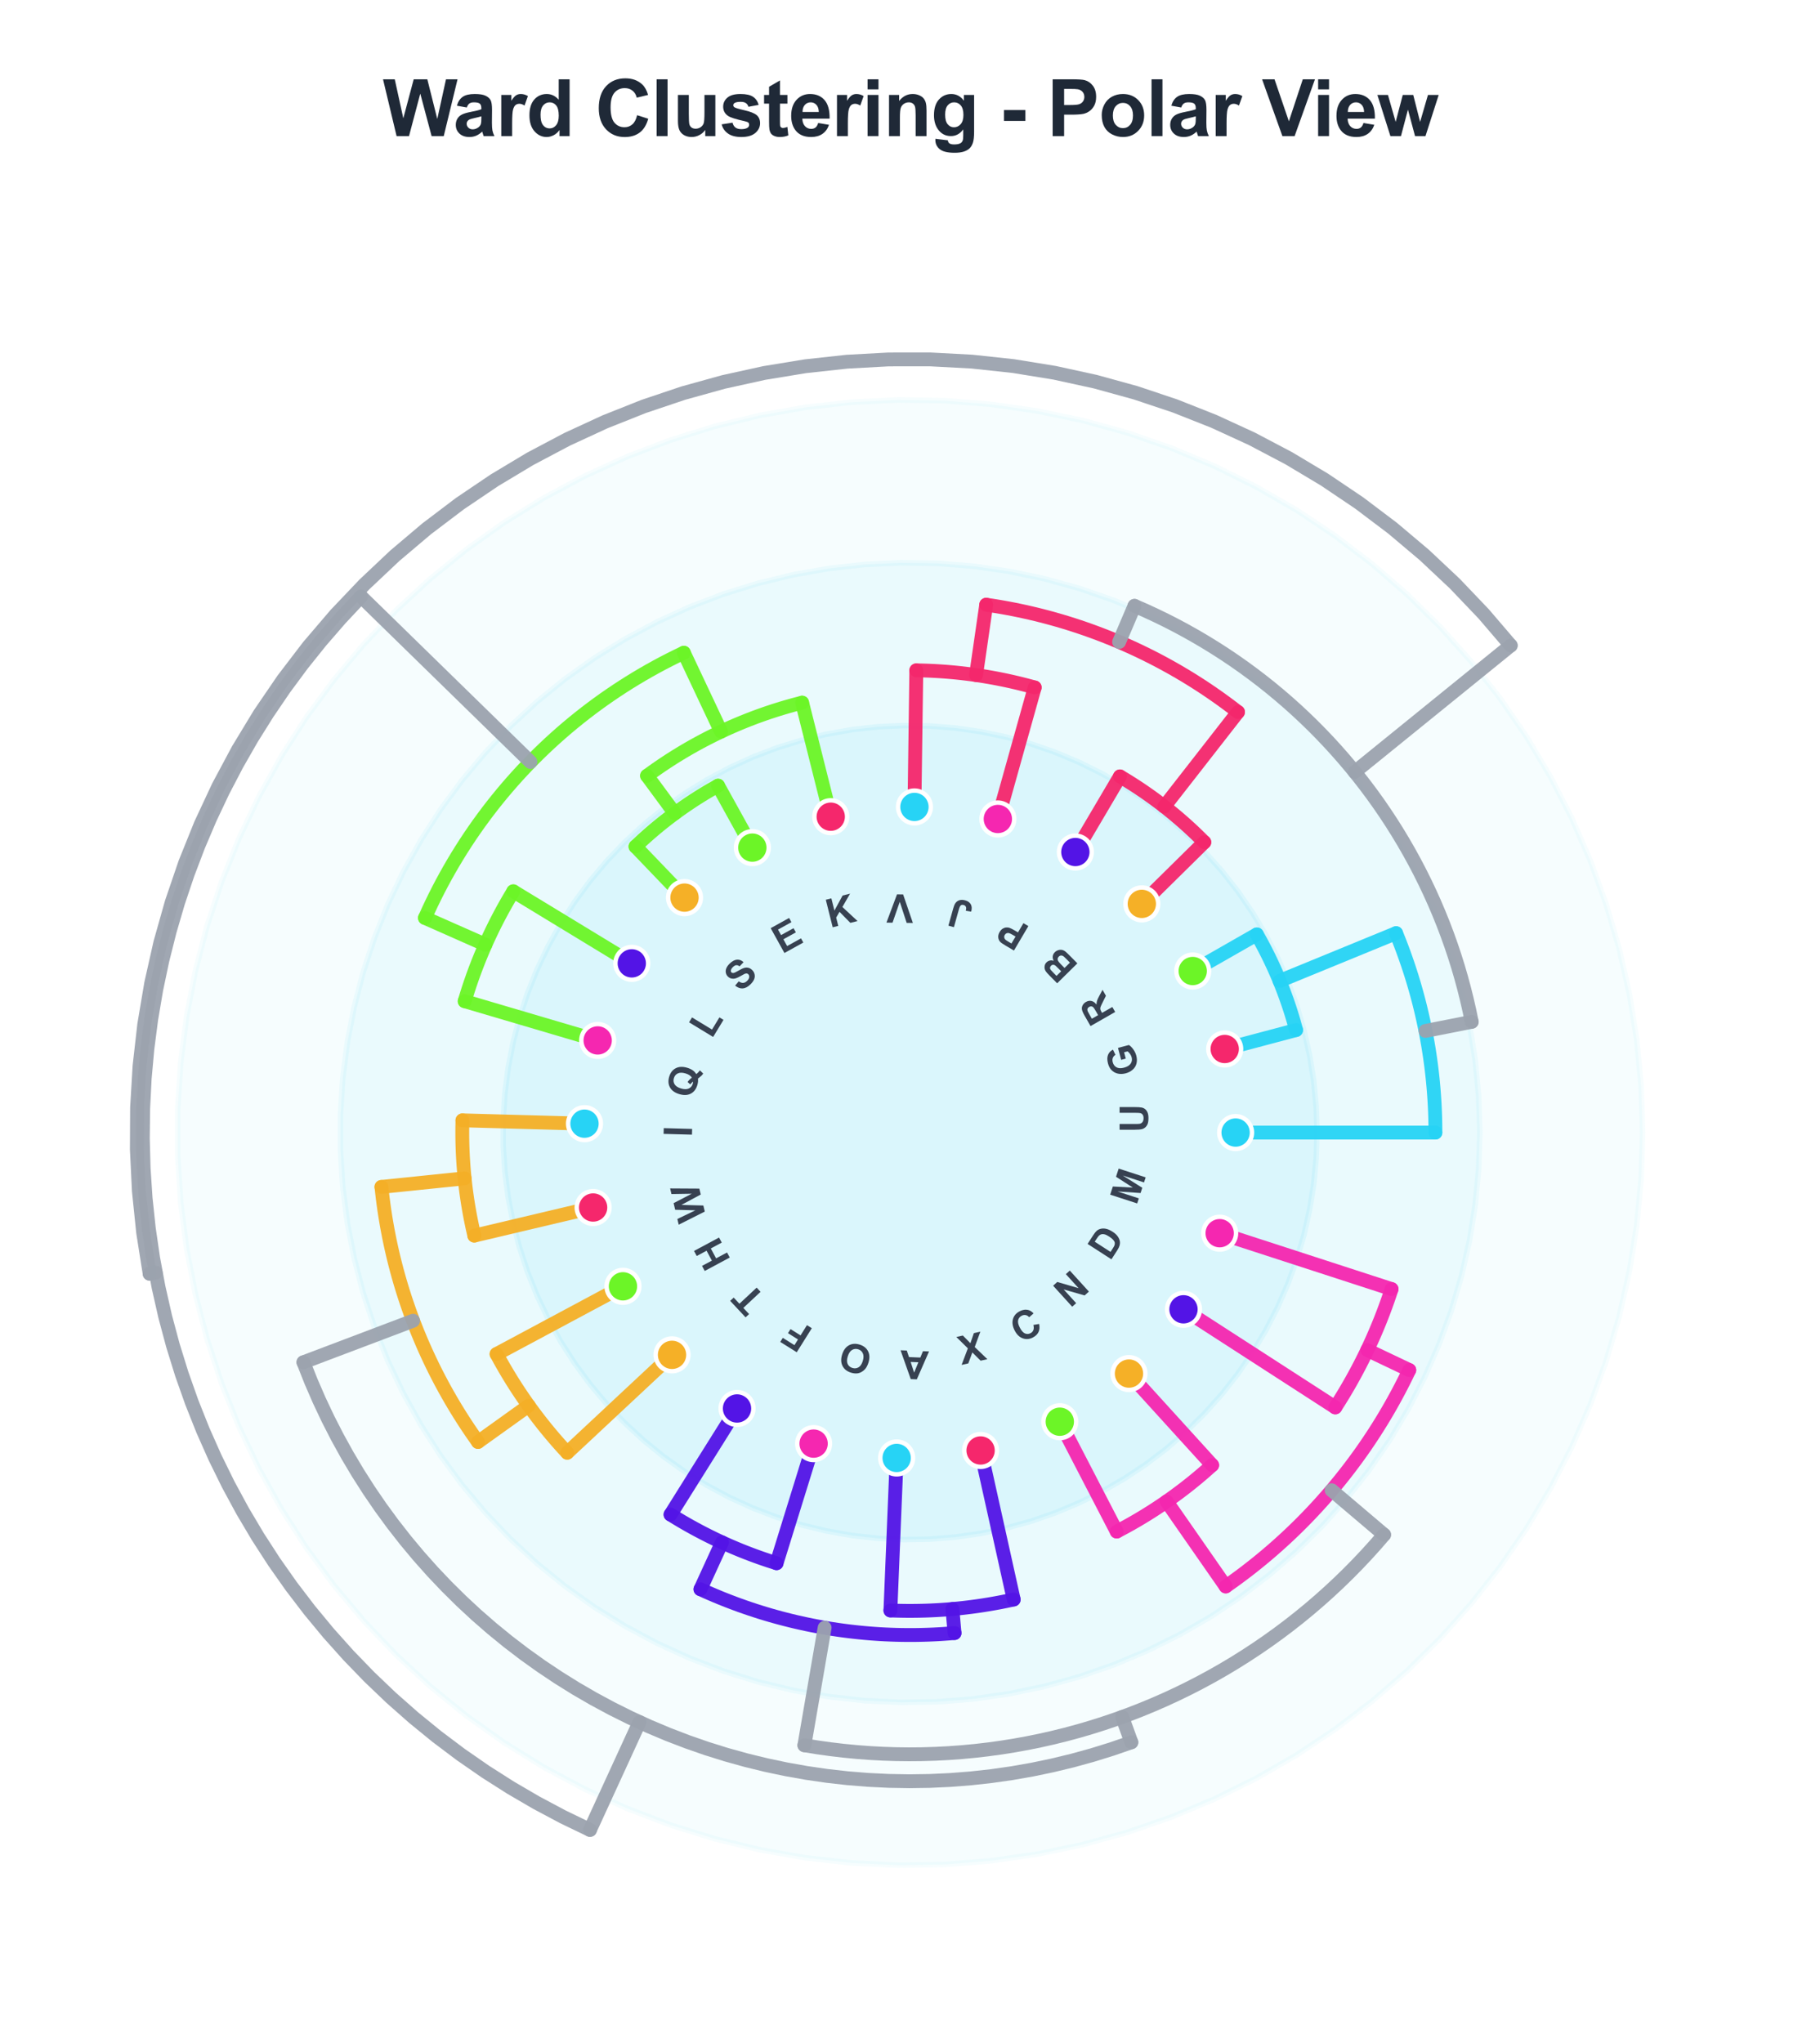 <?xml version="1.0" encoding="utf-8" standalone="no"?>
<!DOCTYPE svg PUBLIC "-//W3C//DTD SVG 1.1//EN"
  "http://www.w3.org/Graphics/SVG/1.1/DTD/svg11.dtd">
<svg xmlns:xlink="http://www.w3.org/1999/xlink" viewBox="0 0 328.944 369.147" xmlns="http://www.w3.org/2000/svg" version="1.1">
 <defs>
  <style type="text/css">*{stroke-linejoin: round; stroke-linecap: butt}</style>
 </defs>
 <g id="figure_1">
  <g id="patch_1">
   <path d="M 0 369.147 
L 328.944 369.147 
L 328.944 0 
L 0 0 
z
" style="fill: #ffffff"/>
  </g>
  <g id="axes_1">
   <g id="patch_2">
    <path d="M 314.544 204.675 
C 314.544 184.968 310.662 165.452 303.12 147.245 
C 295.579 129.038 284.524 112.493 270.589 98.558 
C 256.654 84.623 240.109 73.568 221.902 66.027 
C 203.695 58.485 184.179 54.603 164.472 54.603 
C 144.765 54.603 125.249 58.485 107.042 66.027 
C 88.835 73.568 72.29 84.623 58.355 98.558 
C 44.42 112.493 33.365 129.038 25.824 147.245 
C 18.282 165.452 14.4 184.968 14.4 204.675 
C 14.4 224.382 18.282 243.898 25.824 262.105 
C 33.365 280.312 44.42 296.857 58.355 310.792 
C 72.29 324.727 88.835 335.782 107.042 343.324 
C 125.249 350.865 144.765 354.747 164.472 354.747 
C 184.179 354.747 203.695 350.865 221.902 343.324 
C 240.109 335.782 256.654 324.727 270.589 310.792 
C 284.524 296.857 295.579 280.312 303.12 262.105 
C 310.662 243.898 314.544 224.382 314.544 204.675 
M 164.472 204.675 
C 164.472 204.675 164.472 204.675 164.472 204.675 
C 164.472 204.675 164.472 204.675 164.472 204.675 
C 164.472 204.675 164.472 204.675 164.472 204.675 
C 164.472 204.675 164.472 204.675 164.472 204.675 
C 164.472 204.675 164.472 204.675 164.472 204.675 
C 164.472 204.675 164.472 204.675 164.472 204.675 
C 164.472 204.675 164.472 204.675 164.472 204.675 
C 164.472 204.675 164.472 204.675 164.472 204.675 
C 164.472 204.675 164.472 204.675 164.472 204.675 
C 164.472 204.675 164.472 204.675 164.472 204.675 
C 164.472 204.675 164.472 204.675 164.472 204.675 
C 164.472 204.675 164.472 204.675 164.472 204.675 
C 164.472 204.675 164.472 204.675 164.472 204.675 
C 164.472 204.675 164.472 204.675 164.472 204.675 
C 164.472 204.675 164.472 204.675 164.472 204.675 
C 164.472 204.675 164.472 204.675 164.472 204.675 
z
" style="fill: #ffffff"/>
   </g>
   <g id="matplotlib.axis_1">
    <g id="xtick_1"/>
    <g id="xtick_2"/>
    <g id="xtick_3"/>
    <g id="xtick_4"/>
    <g id="xtick_5"/>
    <g id="xtick_6"/>
    <g id="xtick_7"/>
    <g id="xtick_8"/>
   </g>
   <g id="matplotlib.axis_2">
    <g id="ytick_1"/>
    <g id="ytick_2"/>
    <g id="ytick_3"/>
    <g id="ytick_4"/>
    <g id="ytick_5"/>
   </g>
   <g id="patch_3">
    <path d="M 238.037 204.675 
L 237.889 200.009 
L 237.445 195.362 
L 236.707 190.753 
L 235.679 186.199 
L 234.364 181.72 
L 232.767 177.334 
L 230.896 173.057 
L 228.756 168.908 
L 226.359 164.903 
L 223.711 161.058 
L 220.826 157.389 
L 217.713 153.91 
L 214.386 150.635 
L 210.858 147.578 
L 207.144 144.751 
L 203.257 142.165 
L 199.214 139.831 
L 195.032 137.758 
L 190.726 135.955 
L 186.315 134.428 
L 181.816 133.184 
L 177.246 132.228 
L 172.626 131.564 
L 167.972 131.194 
L 163.305 131.12 
L 158.642 131.342 
L 154.003 131.859 
L 149.405 132.67 
L 144.869 133.77 
L 140.411 135.156 
L 136.051 136.822 
L 131.804 138.762 
L 127.69 140.966 
L 123.723 143.427 
L 119.921 146.135 
L 116.297 149.079 
L 112.868 152.246 
L 109.647 155.624 
L 106.646 159.2 
L 103.878 162.959 
L 101.355 166.887 
L 99.085 170.966 
L 97.079 175.181 
L 95.344 179.514 
L 93.887 183.95 
L 92.715 188.468 
L 91.831 193.052 
L 91.24 197.682 
L 90.944 202.341 
L 90.944 207.009 
L 91.24 211.668 
L 91.831 216.298 
L 92.715 220.882 
L 93.887 225.401 
L 95.344 229.836 
L 97.079 234.169 
L 99.085 238.384 
L 101.355 242.464 
L 103.878 246.391 
L 106.646 250.15 
L 109.647 253.726 
L 112.868 257.104 
L 116.297 260.272 
L 119.921 263.215 
L 123.723 265.923 
L 127.69 268.384 
L 131.804 270.589 
L 136.051 272.528 
L 140.411 274.194 
L 144.869 275.58 
L 149.405 276.68 
L 154.003 277.491 
L 158.642 278.008 
L 163.305 278.231 
L 167.972 278.156 
L 172.626 277.787 
L 177.246 277.122 
L 181.816 276.166 
L 186.315 274.922 
L 190.726 273.395 
L 195.032 271.592 
L 199.214 269.519 
L 203.257 267.185 
L 207.144 264.599 
L 210.858 261.772 
L 214.386 258.715 
L 217.713 255.441 
L 220.826 251.962 
L 223.711 248.292 
L 226.359 244.447 
L 228.756 240.442 
L 230.896 236.293 
L 232.767 232.016 
L 234.364 227.63 
L 235.679 223.151 
L 236.707 218.597 
L 237.445 213.988 
L 237.889 209.341 
L 238.037 204.675 
z
" clip-path="url(#p61475b420d)" style="fill: #27d3f5; opacity: 0.08; stroke: #27d3f5; stroke-linejoin: miter"/>
   </g>
   <g id="patch_4">
    <path d="M 267.463 204.675 
L 267.255 198.143 
L 266.634 191.637 
L 265.601 185.184 
L 264.162 178.809 
L 262.32 172.539 
L 260.085 166.397 
L 257.465 160.41 
L 254.47 154.601 
L 251.113 148.994 
L 247.407 143.611 
L 243.367 138.474 
L 239.01 133.603 
L 234.352 129.019 
L 229.413 124.739 
L 224.212 120.781 
L 218.771 117.161 
L 213.111 113.894 
L 207.256 110.992 
L 201.228 108.467 
L 195.052 106.329 
L 188.753 104.588 
L 182.356 103.249 
L 175.887 102.319 
L 169.372 101.801 
L 162.838 101.697 
L 156.31 102.008 
L 149.815 102.733 
L 143.379 103.868 
L 137.028 105.408 
L 130.787 107.349 
L 124.682 109.681 
L 118.737 112.396 
L 112.977 115.483 
L 107.423 118.928 
L 102.1 122.719 
L 97.028 126.84 
L 92.227 131.274 
L 87.717 136.004 
L 83.516 141.011 
L 79.641 146.273 
L 76.108 151.771 
L 72.93 157.482 
L 70.121 163.383 
L 67.693 169.45 
L 65.653 175.659 
L 64.012 181.985 
L 62.775 188.402 
L 61.948 194.885 
L 61.533 201.407 
L 61.533 207.943 
L 61.948 214.465 
L 62.775 220.948 
L 64.012 227.365 
L 65.653 233.691 
L 67.693 239.9 
L 70.121 245.967 
L 72.93 251.868 
L 76.108 257.579 
L 79.641 263.077 
L 83.516 268.34 
L 87.717 273.346 
L 92.227 278.076 
L 97.028 282.51 
L 102.1 286.631 
L 107.423 290.422 
L 112.977 293.868 
L 118.737 296.954 
L 124.682 299.669 
L 130.787 302.001 
L 137.028 303.942 
L 143.379 305.483 
L 149.815 306.617 
L 156.31 307.342 
L 162.838 307.653 
L 169.372 307.549 
L 175.887 307.031 
L 182.356 306.101 
L 188.753 304.763 
L 195.052 303.021 
L 201.228 300.884 
L 207.256 298.359 
L 213.111 295.456 
L 218.771 292.189 
L 224.212 288.569 
L 229.413 284.611 
L 234.352 280.331 
L 239.01 275.747 
L 243.367 270.876 
L 247.407 265.739 
L 251.113 260.356 
L 254.47 254.749 
L 257.465 248.94 
L 260.085 242.953 
L 262.32 236.812 
L 264.162 230.541 
L 265.601 224.166 
L 266.634 217.713 
L 267.255 211.207 
L 267.463 204.675 
z
" clip-path="url(#p61475b420d)" style="fill: #27d3f5; opacity: 0.06; stroke: #27d3f5; stroke-linejoin: miter"/>
   </g>
   <g id="patch_5">
    <path d="M 296.888 204.675 
L 296.622 196.277 
L 295.823 187.912 
L 294.496 179.615 
L 292.644 171.419 
L 290.277 163.357 
L 287.403 155.461 
L 284.034 147.763 
L 280.184 140.295 
L 275.868 133.085 
L 271.103 126.164 
L 265.909 119.559 
L 260.306 113.297 
L 254.318 107.403 
L 247.968 101.901 
L 241.281 96.812 
L 234.285 92.157 
L 227.008 87.956 
L 219.48 84.225 
L 211.73 80.979 
L 203.789 78.23 
L 195.69 75.991 
L 187.466 74.27 
L 179.149 73.075 
L 170.773 72.409 
L 162.371 72.275 
L 153.978 72.675 
L 145.627 73.606 
L 137.352 75.066 
L 129.186 77.047 
L 121.163 79.541 
L 113.314 82.54 
L 105.67 86.031 
L 98.264 89.999 
L 91.124 94.429 
L 84.279 99.303 
L 77.758 104.601 
L 71.585 110.303 
L 65.787 116.384 
L 60.386 122.821 
L 55.404 129.587 
L 50.861 136.656 
L 46.776 143.998 
L 43.164 151.585 
L 40.041 159.386 
L 37.419 167.369 
L 35.309 175.502 
L 33.719 183.753 
L 32.655 192.088 
L 32.122 200.474 
L 32.122 208.876 
L 32.655 217.262 
L 33.719 225.597 
L 35.309 233.848 
L 37.419 241.981 
L 40.041 249.964 
L 43.164 257.765 
L 46.776 265.352 
L 50.861 272.694 
L 55.404 279.763 
L 60.386 286.53 
L 65.787 292.966 
L 71.585 299.048 
L 77.758 304.749 
L 84.279 310.047 
L 91.124 314.921 
L 98.264 319.351 
L 105.67 323.319 
L 113.314 326.81 
L 121.163 329.809 
L 129.186 332.304 
L 137.352 334.285 
L 145.627 335.744 
L 153.978 336.675 
L 162.371 337.075 
L 170.773 336.942 
L 179.149 336.276 
L 187.466 335.08 
L 195.69 333.359 
L 203.789 331.12 
L 211.73 328.372 
L 219.48 325.125 
L 227.008 321.394 
L 234.285 317.193 
L 241.281 312.538 
L 247.968 307.45 
L 254.318 301.947 
L 260.306 296.053 
L 265.909 289.791 
L 271.103 283.186 
L 275.868 276.265 
L 280.184 269.056 
L 284.034 261.587 
L 287.403 253.889 
L 290.277 245.993 
L 292.644 237.931 
L 294.496 229.735 
L 295.823 221.438 
L 296.622 213.073 
L 296.888 204.675 
z
" clip-path="url(#p61475b420d)" style="fill: #27d3f5; opacity: 0.04; stroke: #27d3f5; stroke-linejoin: miter"/>
   </g>
   <g id="line2d_1">
    <path d="M 221.353 189.573 
L 234.251 186.148 
" clip-path="url(#p61475b420d)" style="fill: none; stroke: #27d3f5; stroke-opacity: 0.95; stroke-width: 2.5; stroke-linecap: round"/>
   </g>
   <g id="line2d_2">
    <path d="M 227.16 168.862 
L 215.573 175.482 
" clip-path="url(#p61475b420d)" style="fill: none; stroke: #27d3f5; stroke-opacity: 0.95; stroke-width: 2.5; stroke-linecap: round"/>
   </g>
   <g id="line2d_3">
    <path d="M 234.251 186.148 
L 234.152 185.779 
L 234.051 185.41 
L 233.948 185.042 
L 233.843 184.674 
L 233.736 184.307 
L 233.627 183.94 
L 233.516 183.574 
L 233.403 183.209 
L 233.289 182.844 
L 233.172 182.48 
L 233.054 182.116 
L 232.933 181.754 
L 232.811 181.391 
L 232.686 181.03 
L 232.56 180.669 
L 232.432 180.308 
L 232.302 179.949 
L 232.17 179.59 
L 232.036 179.232 
L 231.901 178.874 
L 231.763 178.517 
L 231.624 178.161 
L 231.482 177.806 
L 231.339 177.452 
L 231.194 177.098 
L 231.047 176.745 
L 230.898 176.393 
L 230.747 176.041 
L 230.595 175.691 
L 230.44 175.341 
L 230.284 174.992 
L 230.126 174.644 
L 229.966 174.296 
L 229.804 173.95 
L 229.64 173.604 
L 229.475 173.26 
L 229.308 172.916 
L 229.139 172.573 
L 228.968 172.231 
L 228.795 171.89 
L 228.62 171.549 
L 228.444 171.21 
L 228.266 170.872 
L 228.086 170.534 
L 227.904 170.198 
L 227.721 169.862 
L 227.535 169.528 
L 227.348 169.194 
L 227.16 168.862 
" clip-path="url(#p61475b420d)" style="fill: none; stroke: #27d3f5; stroke-opacity: 0.95; stroke-width: 2.5; stroke-linecap: round"/>
   </g>
   <g id="line2d_4">
    <path d="M 223.324 204.675 
L 259.434 204.675 
" clip-path="url(#p61475b420d)" style="fill: none; stroke: #27d3f5; stroke-opacity: 0.95; stroke-width: 2.5; stroke-linecap: round"/>
   </g>
   <g id="line2d_5">
    <path d="M 252.329 168.635 
L 231.267 177.275 
" clip-path="url(#p61475b420d)" style="fill: none; stroke: #27d3f5; stroke-opacity: 0.95; stroke-width: 2.5; stroke-linecap: round"/>
   </g>
   <g id="line2d_6">
    <path d="M 259.434 204.675 
L 259.431 203.921 
L 259.422 203.166 
L 259.407 202.412 
L 259.386 201.658 
L 259.359 200.904 
L 259.326 200.15 
L 259.287 199.397 
L 259.242 198.644 
L 259.191 197.891 
L 259.134 197.139 
L 259.071 196.387 
L 259.003 195.636 
L 258.928 194.885 
L 258.847 194.135 
L 258.76 193.385 
L 258.668 192.637 
L 258.569 191.889 
L 258.464 191.142 
L 258.354 190.395 
L 258.238 189.65 
L 258.115 188.905 
L 257.987 188.162 
L 257.853 187.42 
L 257.713 186.678 
L 257.567 185.938 
L 257.415 185.199 
L 257.257 184.461 
L 257.094 183.725 
L 256.925 182.99 
L 256.749 182.256 
L 256.568 181.523 
L 256.382 180.792 
L 256.189 180.063 
L 255.99 179.335 
L 255.786 178.609 
L 255.576 177.884 
L 255.361 177.161 
L 255.139 176.44 
L 254.912 175.721 
L 254.679 175.003 
L 254.441 174.287 
L 254.196 173.574 
L 253.946 172.862 
L 253.691 172.152 
L 253.43 171.444 
L 253.163 170.739 
L 252.89 170.035 
L 252.612 169.334 
L 252.329 168.635 
" clip-path="url(#p61475b420d)" style="fill: none; stroke: #27d3f5; stroke-opacity: 0.95; stroke-width: 2.5; stroke-linecap: round"/>
   </g>
   <g id="line2d_7">
    <path d="M 206.37 163.346 
L 217.665 152.204 
" clip-path="url(#p61475b420d)" style="fill: none; stroke: #f5276c; stroke-opacity: 0.95; stroke-width: 2.5; stroke-linecap: round"/>
   </g>
   <g id="line2d_8">
    <path d="M 202.419 140.311 
L 194.361 153.978 
" clip-path="url(#p61475b420d)" style="fill: none; stroke: #f5276c; stroke-opacity: 0.95; stroke-width: 2.5; stroke-linecap: round"/>
   </g>
   <g id="line2d_9">
    <path d="M 217.665 152.204 
L 217.386 151.923 
L 217.106 151.643 
L 216.825 151.365 
L 216.541 151.089 
L 216.257 150.814 
L 215.971 150.54 
L 215.684 150.268 
L 215.395 149.998 
L 215.104 149.729 
L 214.813 149.461 
L 214.519 149.195 
L 214.225 148.931 
L 213.929 148.668 
L 213.632 148.407 
L 213.333 148.148 
L 213.033 147.89 
L 212.731 147.633 
L 212.429 147.379 
L 212.125 147.125 
L 211.819 146.874 
L 211.512 146.624 
L 211.204 146.375 
L 210.895 146.129 
L 210.584 145.884 
L 210.272 145.64 
L 209.959 145.399 
L 209.644 145.159 
L 209.328 144.92 
L 209.011 144.683 
L 208.693 144.448 
L 208.373 144.215 
L 208.052 143.983 
L 207.73 143.753 
L 207.407 143.525 
L 207.082 143.299 
L 206.757 143.074 
L 206.43 142.851 
L 206.102 142.629 
L 205.773 142.41 
L 205.442 142.192 
L 205.111 141.976 
L 204.778 141.761 
L 204.444 141.549 
L 204.11 141.338 
L 203.773 141.129 
L 203.436 140.922 
L 203.098 140.716 
L 202.759 140.512 
L 202.419 140.311 
" clip-path="url(#p61475b420d)" style="fill: none; stroke: #f5276c; stroke-opacity: 0.95; stroke-width: 2.5; stroke-linecap: round"/>
   </g>
   <g id="line2d_10">
    <path d="M 180.35 148.006 
L 187.01 124.234 
" clip-path="url(#p61475b420d)" style="fill: none; stroke: #f5276c; stroke-opacity: 0.95; stroke-width: 2.5; stroke-linecap: round"/>
   </g>
   <g id="line2d_11">
    <path d="M 165.613 121.144 
L 165.276 145.829 
" clip-path="url(#p61475b420d)" style="fill: none; stroke: #f5276c; stroke-opacity: 0.95; stroke-width: 2.5; stroke-linecap: round"/>
   </g>
   <g id="line2d_12">
    <path d="M 187.01 124.234 
L 186.584 124.116 
L 186.157 124 
L 185.729 123.887 
L 185.301 123.775 
L 184.873 123.666 
L 184.443 123.559 
L 184.013 123.454 
L 183.583 123.352 
L 183.152 123.252 
L 182.72 123.154 
L 182.288 123.059 
L 181.856 122.965 
L 181.423 122.874 
L 180.989 122.786 
L 180.555 122.7 
L 180.121 122.615 
L 179.686 122.534 
L 179.251 122.454 
L 178.815 122.377 
L 178.379 122.302 
L 177.943 122.23 
L 177.506 122.16 
L 177.069 122.092 
L 176.631 122.026 
L 176.193 121.963 
L 175.755 121.902 
L 175.316 121.844 
L 174.877 121.787 
L 174.438 121.733 
L 173.999 121.682 
L 173.559 121.632 
L 173.119 121.585 
L 172.679 121.541 
L 172.239 121.498 
L 171.798 121.459 
L 171.357 121.421 
L 170.916 121.386 
L 170.475 121.353 
L 170.033 121.322 
L 169.592 121.294 
L 169.15 121.268 
L 168.708 121.244 
L 168.266 121.223 
L 167.824 121.204 
L 167.382 121.187 
L 166.94 121.173 
L 166.498 121.161 
L 166.055 121.152 
L 165.613 121.144 
" clip-path="url(#p61475b420d)" style="fill: none; stroke: #f5276c; stroke-opacity: 0.95; stroke-width: 2.5; stroke-linecap: round"/>
   </g>
   <g id="line2d_13">
    <path d="M 210.428 145.762 
L 223.754 128.679 
" clip-path="url(#p61475b420d)" style="fill: none; stroke: #f5276c; stroke-opacity: 0.95; stroke-width: 2.5; stroke-linecap: round"/>
   </g>
   <g id="line2d_14">
    <path d="M 178.248 109.281 
L 176.412 121.994 
" clip-path="url(#p61475b420d)" style="fill: none; stroke: #f5276c; stroke-opacity: 0.95; stroke-width: 2.5; stroke-linecap: round"/>
   </g>
   <g id="line2d_15">
    <path d="M 223.754 128.679 
L 222.945 128.055 
L 222.131 127.44 
L 221.309 126.834 
L 220.481 126.236 
L 219.647 125.647 
L 218.807 125.067 
L 217.961 124.496 
L 217.109 123.934 
L 216.25 123.381 
L 215.386 122.837 
L 214.517 122.303 
L 213.641 121.777 
L 212.76 121.261 
L 211.874 120.754 
L 210.983 120.257 
L 210.086 119.769 
L 209.184 119.29 
L 208.277 118.821 
L 207.365 118.362 
L 206.448 117.913 
L 205.527 117.473 
L 204.601 117.043 
L 203.67 116.623 
L 202.736 116.213 
L 201.796 115.812 
L 200.853 115.422 
L 199.906 115.042 
L 198.954 114.671 
L 197.999 114.311 
L 197.04 113.961 
L 196.077 113.621 
L 195.111 113.291 
L 194.141 112.972 
L 193.168 112.663 
L 192.192 112.364 
L 191.212 112.076 
L 190.23 111.798 
L 189.245 111.53 
L 188.257 111.273 
L 187.266 111.026 
L 186.273 110.79 
L 185.277 110.564 
L 184.279 110.349 
L 183.279 110.145 
L 182.276 109.951 
L 181.272 109.767 
L 180.266 109.595 
L 179.258 109.433 
L 178.248 109.281 
" clip-path="url(#p61475b420d)" style="fill: none; stroke: #f5276c; stroke-opacity: 0.95; stroke-width: 2.5; stroke-linecap: round"/>
   </g>
   <g id="line2d_16">
    <path d="M 257.641 186.308 
L 265.997 184.661 
" clip-path="url(#p61475b420d)" style="fill: none; stroke: #9ca3af; stroke-opacity: 0.95; stroke-width: 2.5; stroke-linecap: round"/>
   </g>
   <g id="line2d_17">
    <path d="M 205.049 109.484 
L 202.267 116.011 
" clip-path="url(#p61475b420d)" style="fill: none; stroke: #9ca3af; stroke-opacity: 0.95; stroke-width: 2.5; stroke-linecap: round"/>
   </g>
   <g id="line2d_18">
    <path d="M 265.997 184.661 
L 265.58 182.648 
L 265.122 180.645 
L 264.625 178.65 
L 264.088 176.667 
L 263.513 174.694 
L 262.898 172.733 
L 262.244 170.784 
L 261.551 168.849 
L 260.821 166.928 
L 260.052 165.022 
L 259.246 163.132 
L 258.402 161.258 
L 257.521 159.401 
L 256.604 157.562 
L 255.65 155.741 
L 254.66 153.94 
L 253.635 152.159 
L 252.574 150.399 
L 251.479 148.66 
L 250.349 146.943 
L 249.186 145.248 
L 247.989 143.578 
L 246.759 141.931 
L 245.496 140.309 
L 244.202 138.713 
L 242.876 137.142 
L 241.52 135.599 
L 240.133 134.082 
L 238.716 132.593 
L 237.27 131.133 
L 235.795 129.702 
L 234.292 128.3 
L 232.761 126.929 
L 231.203 125.588 
L 229.62 124.278 
L 228.01 123 
L 226.375 121.754 
L 224.716 120.541 
L 223.034 119.361 
L 221.328 118.215 
L 219.599 117.103 
L 217.849 116.025 
L 216.078 114.983 
L 214.287 113.976 
L 212.476 113.004 
L 210.646 112.069 
L 208.797 111.17 
L 206.932 110.308 
L 205.049 109.484 
" clip-path="url(#p61475b420d)" style="fill: none; stroke: #9ca3af; stroke-opacity: 0.95; stroke-width: 2.5; stroke-linecap: round"/>
   </g>
   <g id="line2d_19">
    <path d="M 135.979 153.181 
L 129.783 141.983 
" clip-path="url(#p61475b420d)" style="fill: none; stroke: #6cf527; stroke-opacity: 0.95; stroke-width: 2.5; stroke-linecap: round"/>
   </g>
   <g id="line2d_20">
    <path d="M 114.857 152.984 
L 123.719 162.217 
" clip-path="url(#p61475b420d)" style="fill: none; stroke: #6cf527; stroke-opacity: 0.95; stroke-width: 2.5; stroke-linecap: round"/>
   </g>
   <g id="line2d_21">
    <path d="M 129.783 141.983 
L 129.452 142.168 
L 129.121 142.354 
L 128.792 142.542 
L 128.463 142.732 
L 128.136 142.924 
L 127.809 143.117 
L 127.484 143.312 
L 127.159 143.509 
L 126.836 143.707 
L 126.513 143.907 
L 126.192 144.109 
L 125.872 144.313 
L 125.553 144.518 
L 125.234 144.725 
L 124.918 144.934 
L 124.602 145.144 
L 124.287 145.356 
L 123.973 145.57 
L 123.661 145.785 
L 123.35 146.002 
L 123.039 146.221 
L 122.73 146.441 
L 122.422 146.663 
L 122.116 146.886 
L 121.81 147.112 
L 121.506 147.338 
L 121.203 147.567 
L 120.901 147.797 
L 120.6 148.028 
L 120.301 148.261 
L 120.003 148.496 
L 119.706 148.732 
L 119.41 148.97 
L 119.116 149.21 
L 118.823 149.451 
L 118.531 149.693 
L 118.24 149.937 
L 117.951 150.183 
L 117.663 150.43 
L 117.377 150.679 
L 117.091 150.929 
L 116.807 151.181 
L 116.525 151.434 
L 116.243 151.689 
L 115.963 151.945 
L 115.685 152.203 
L 115.407 152.462 
L 115.132 152.722 
L 114.857 152.984 
" clip-path="url(#p61475b420d)" style="fill: none; stroke: #6cf527; stroke-opacity: 0.95; stroke-width: 2.5; stroke-linecap: round"/>
   </g>
   <g id="line2d_22">
    <path d="M 150.148 147.593 
L 144.975 126.981 
" clip-path="url(#p61475b420d)" style="fill: none; stroke: #6cf527; stroke-opacity: 0.95; stroke-width: 2.5; stroke-linecap: round"/>
   </g>
   <g id="line2d_23">
    <path d="M 116.947 140.194 
L 121.963 146.999 
" clip-path="url(#p61475b420d)" style="fill: none; stroke: #6cf527; stroke-opacity: 0.95; stroke-width: 2.5; stroke-linecap: round"/>
   </g>
   <g id="line2d_24">
    <path d="M 144.975 126.981 
L 144.359 127.139 
L 143.743 127.301 
L 143.129 127.468 
L 142.517 127.64 
L 141.905 127.817 
L 141.296 127.998 
L 140.687 128.185 
L 140.08 128.376 
L 139.475 128.573 
L 138.871 128.774 
L 138.269 128.979 
L 137.668 129.19 
L 137.069 129.405 
L 136.472 129.625 
L 135.877 129.85 
L 135.283 130.08 
L 134.692 130.314 
L 134.102 130.553 
L 133.514 130.796 
L 132.928 131.045 
L 132.344 131.298 
L 131.762 131.555 
L 131.182 131.817 
L 130.604 132.084 
L 130.029 132.355 
L 129.455 132.631 
L 128.884 132.912 
L 128.315 133.197 
L 127.748 133.486 
L 127.184 133.78 
L 126.622 134.079 
L 126.062 134.382 
L 125.505 134.689 
L 124.95 135.001 
L 124.398 135.317 
L 123.848 135.638 
L 123.301 135.963 
L 122.757 136.292 
L 122.215 136.625 
L 121.675 136.963 
L 121.139 137.305 
L 120.605 137.652 
L 120.074 138.002 
L 119.546 138.357 
L 119.02 138.716 
L 118.497 139.079 
L 117.978 139.447 
L 117.461 139.818 
L 116.947 140.194 
" clip-path="url(#p61475b420d)" style="fill: none; stroke: #6cf527; stroke-opacity: 0.95; stroke-width: 2.5; stroke-linecap: round"/>
   </g>
   <g id="line2d_25">
    <path d="M 114.188 174.097 
L 92.773 161.074 
" clip-path="url(#p61475b420d)" style="fill: none; stroke: #6cf527; stroke-opacity: 0.95; stroke-width: 2.5; stroke-linecap: round"/>
   </g>
   <g id="line2d_26">
    <path d="M 83.985 180.933 
L 108.025 188.025 
" clip-path="url(#p61475b420d)" style="fill: none; stroke: #6cf527; stroke-opacity: 0.95; stroke-width: 2.5; stroke-linecap: round"/>
   </g>
   <g id="line2d_27">
    <path d="M 92.773 161.074 
L 92.543 161.454 
L 92.315 161.836 
L 92.089 162.219 
L 91.866 162.603 
L 91.644 162.988 
L 91.424 163.374 
L 91.206 163.762 
L 90.991 164.15 
L 90.777 164.54 
L 90.565 164.931 
L 90.356 165.323 
L 90.149 165.716 
L 89.943 166.11 
L 89.74 166.505 
L 89.539 166.902 
L 89.34 167.299 
L 89.143 167.698 
L 88.948 168.097 
L 88.756 168.498 
L 88.565 168.899 
L 88.377 169.302 
L 88.19 169.705 
L 88.006 170.11 
L 87.824 170.515 
L 87.644 170.922 
L 87.467 171.329 
L 87.291 171.737 
L 87.118 172.147 
L 86.947 172.557 
L 86.778 172.968 
L 86.611 173.38 
L 86.446 173.792 
L 86.284 174.206 
L 86.123 174.621 
L 85.965 175.036 
L 85.809 175.452 
L 85.656 175.869 
L 85.504 176.287 
L 85.355 176.706 
L 85.208 177.125 
L 85.063 177.545 
L 84.921 177.966 
L 84.78 178.388 
L 84.642 178.811 
L 84.506 179.234 
L 84.373 179.658 
L 84.241 180.082 
L 84.112 180.507 
L 83.985 180.933 
" clip-path="url(#p61475b420d)" style="fill: none; stroke: #6cf527; stroke-opacity: 0.95; stroke-width: 2.5; stroke-linecap: round"/>
   </g>
   <g id="line2d_28">
    <path d="M 130.316 132.219 
L 123.594 117.959 
" clip-path="url(#p61475b420d)" style="fill: none; stroke: #6cf527; stroke-opacity: 0.95; stroke-width: 2.5; stroke-linecap: round"/>
   </g>
   <g id="line2d_29">
    <path d="M 76.803 165.881 
L 87.734 170.718 
" clip-path="url(#p61475b420d)" style="fill: none; stroke: #6cf527; stroke-opacity: 0.95; stroke-width: 2.5; stroke-linecap: round"/>
   </g>
   <g id="line2d_30">
    <path d="M 123.594 117.959 
L 122.335 118.563 
L 121.086 119.186 
L 119.845 119.827 
L 118.614 120.486 
L 117.393 121.163 
L 116.181 121.857 
L 114.98 122.569 
L 113.79 123.299 
L 112.61 124.046 
L 111.441 124.81 
L 110.284 125.591 
L 109.137 126.388 
L 108.003 127.202 
L 106.881 128.033 
L 105.771 128.88 
L 104.673 129.743 
L 103.588 130.622 
L 102.516 131.516 
L 101.457 132.427 
L 100.411 133.352 
L 99.379 134.293 
L 98.361 135.248 
L 97.357 136.218 
L 96.367 137.203 
L 95.392 138.202 
L 94.431 139.215 
L 93.485 140.242 
L 92.554 141.283 
L 91.638 142.337 
L 90.738 143.405 
L 89.853 144.485 
L 88.985 145.578 
L 88.132 146.684 
L 87.296 147.802 
L 86.475 148.932 
L 85.672 150.074 
L 84.885 151.227 
L 84.115 152.392 
L 83.362 153.568 
L 82.626 154.755 
L 81.908 155.952 
L 81.207 157.16 
L 80.524 158.378 
L 79.858 159.605 
L 79.211 160.842 
L 78.582 162.089 
L 77.97 163.344 
L 77.378 164.609 
L 76.803 165.881 
" clip-path="url(#p61475b420d)" style="fill: none; stroke: #6cf527; stroke-opacity: 0.95; stroke-width: 2.5; stroke-linecap: round"/>
   </g>
   <g id="line2d_31">
    <path d="M 105.642 203.068 
L 83.583 202.465 
" clip-path="url(#p61475b420d)" style="fill: none; stroke: #f5b027; stroke-opacity: 0.95; stroke-width: 2.5; stroke-linecap: round"/>
   </g>
   <g id="line2d_32">
    <path d="M 85.724 223.297 
L 107.2 218.218 
" clip-path="url(#p61475b420d)" style="fill: none; stroke: #f5b027; stroke-opacity: 0.95; stroke-width: 2.5; stroke-linecap: round"/>
   </g>
   <g id="line2d_33">
    <path d="M 83.583 202.465 
L 83.572 202.893 
L 83.564 203.322 
L 83.558 203.75 
L 83.554 204.179 
L 83.553 204.607 
L 83.553 205.036 
L 83.556 205.465 
L 83.562 205.893 
L 83.569 206.322 
L 83.579 206.75 
L 83.591 207.178 
L 83.606 207.607 
L 83.622 208.035 
L 83.641 208.463 
L 83.662 208.891 
L 83.686 209.319 
L 83.712 209.747 
L 83.74 210.175 
L 83.77 210.602 
L 83.802 211.03 
L 83.837 211.457 
L 83.874 211.884 
L 83.914 212.31 
L 83.955 212.737 
L 83.999 213.163 
L 84.045 213.589 
L 84.093 214.015 
L 84.144 214.441 
L 84.197 214.866 
L 84.252 215.291 
L 84.309 215.716 
L 84.369 216.14 
L 84.431 216.564 
L 84.495 216.988 
L 84.561 217.412 
L 84.63 217.835 
L 84.701 218.257 
L 84.774 218.68 
L 84.849 219.102 
L 84.926 219.523 
L 85.006 219.944 
L 85.088 220.365 
L 85.172 220.785 
L 85.259 221.205 
L 85.347 221.624 
L 85.438 222.043 
L 85.531 222.461 
L 85.627 222.879 
L 85.724 223.297 
" clip-path="url(#p61475b420d)" style="fill: none; stroke: #f5b027; stroke-opacity: 0.95; stroke-width: 2.5; stroke-linecap: round"/>
   </g>
   <g id="line2d_34">
    <path d="M 112.593 232.462 
L 89.749 244.698 
" clip-path="url(#p61475b420d)" style="fill: none; stroke: #f5b027; stroke-opacity: 0.95; stroke-width: 2.5; stroke-linecap: round"/>
   </g>
   <g id="line2d_35">
    <path d="M 102.521 262.533 
L 121.461 244.845 
" clip-path="url(#p61475b420d)" style="fill: none; stroke: #f5b027; stroke-opacity: 0.95; stroke-width: 2.5; stroke-linecap: round"/>
   </g>
   <g id="line2d_36">
    <path d="M 89.749 244.698 
L 89.962 245.093 
L 90.177 245.487 
L 90.394 245.88 
L 90.613 246.272 
L 90.835 246.662 
L 91.058 247.052 
L 91.283 247.44 
L 91.511 247.827 
L 91.741 248.213 
L 91.972 248.597 
L 92.206 248.981 
L 92.441 249.363 
L 92.679 249.744 
L 92.919 250.123 
L 93.161 250.502 
L 93.404 250.879 
L 93.65 251.254 
L 93.898 251.629 
L 94.147 252.002 
L 94.399 252.374 
L 94.653 252.744 
L 94.908 253.113 
L 95.166 253.481 
L 95.425 253.847 
L 95.687 254.212 
L 95.95 254.576 
L 96.215 254.938 
L 96.482 255.299 
L 96.751 255.659 
L 97.022 256.016 
L 97.295 256.373 
L 97.57 256.728 
L 97.847 257.082 
L 98.125 257.434 
L 98.406 257.784 
L 98.688 258.134 
L 98.972 258.481 
L 99.258 258.827 
L 99.545 259.172 
L 99.835 259.515 
L 100.126 259.857 
L 100.419 260.197 
L 100.714 260.535 
L 101.011 260.872 
L 101.31 261.207 
L 101.61 261.541 
L 101.912 261.873 
L 102.216 262.204 
L 102.521 262.533 
" clip-path="url(#p61475b420d)" style="fill: none; stroke: #f5b027; stroke-opacity: 0.95; stroke-width: 2.5; stroke-linecap: round"/>
   </g>
   <g id="line2d_37">
    <path d="M 83.977 212.95 
L 68.942 214.496 
" clip-path="url(#p61475b420d)" style="fill: none; stroke: #f5b027; stroke-opacity: 0.95; stroke-width: 2.5; stroke-linecap: round"/>
   </g>
   <g id="line2d_38">
    <path d="M 86.396 260.59 
L 95.556 254.03 
" clip-path="url(#p61475b420d)" style="fill: none; stroke: #f5b027; stroke-opacity: 0.95; stroke-width: 2.5; stroke-linecap: round"/>
   </g>
   <g id="line2d_39">
    <path d="M 68.942 214.496 
L 69.052 215.507 
L 69.172 216.517 
L 69.303 217.526 
L 69.444 218.534 
L 69.596 219.539 
L 69.759 220.543 
L 69.932 221.546 
L 70.116 222.546 
L 70.311 223.545 
L 70.516 224.541 
L 70.732 225.535 
L 70.958 226.527 
L 71.195 227.516 
L 71.442 228.503 
L 71.7 229.487 
L 71.968 230.468 
L 72.246 231.447 
L 72.535 232.422 
L 72.834 233.395 
L 73.143 234.364 
L 73.463 235.329 
L 73.793 236.292 
L 74.133 237.25 
L 74.483 238.206 
L 74.843 239.157 
L 75.213 240.104 
L 75.594 241.048 
L 75.984 241.987 
L 76.384 242.923 
L 76.794 243.853 
L 77.214 244.78 
L 77.644 245.702 
L 78.083 246.619 
L 78.532 247.532 
L 78.991 248.44 
L 79.459 249.343 
L 79.937 250.241 
L 80.425 251.134 
L 80.922 252.022 
L 81.428 252.904 
L 81.943 253.781 
L 82.468 254.652 
L 83.002 255.518 
L 83.545 256.378 
L 84.097 257.233 
L 84.659 258.081 
L 85.229 258.924 
L 85.808 259.76 
L 86.396 260.59 
" clip-path="url(#p61475b420d)" style="fill: none; stroke: #f5b027; stroke-opacity: 0.95; stroke-width: 2.5; stroke-linecap: round"/>
   </g>
   <g id="line2d_40">
    <path d="M 133.21 254.537 
L 121.191 273.706 
" clip-path="url(#p61475b420d)" style="fill: none; stroke: #5314e6; stroke-opacity: 0.95; stroke-width: 2.5; stroke-linecap: round"/>
   </g>
   <g id="line2d_41">
    <path d="M 140.355 282.501 
L 147.052 260.89 
" clip-path="url(#p61475b420d)" style="fill: none; stroke: #5314e6; stroke-opacity: 0.95; stroke-width: 2.5; stroke-linecap: round"/>
   </g>
   <g id="line2d_42">
    <path d="M 121.191 273.706 
L 121.557 273.934 
L 121.924 274.161 
L 122.293 274.385 
L 122.663 274.608 
L 123.034 274.828 
L 123.406 275.046 
L 123.779 275.263 
L 124.154 275.478 
L 124.529 275.69 
L 124.906 275.901 
L 125.284 276.109 
L 125.663 276.316 
L 126.043 276.52 
L 126.424 276.723 
L 126.806 276.923 
L 127.189 277.122 
L 127.573 277.318 
L 127.958 277.513 
L 128.345 277.705 
L 128.732 277.895 
L 129.12 278.084 
L 129.51 278.27 
L 129.9 278.454 
L 130.291 278.636 
L 130.683 278.816 
L 131.076 278.994 
L 131.471 279.17 
L 131.866 279.344 
L 132.262 279.515 
L 132.658 279.685 
L 133.056 279.852 
L 133.455 280.017 
L 133.854 280.181 
L 134.254 280.342 
L 134.656 280.501 
L 135.058 280.658 
L 135.461 280.812 
L 135.864 280.965 
L 136.269 281.115 
L 136.674 281.264 
L 137.08 281.41 
L 137.487 281.554 
L 137.894 281.696 
L 138.303 281.835 
L 138.712 281.973 
L 139.121 282.108 
L 139.532 282.241 
L 139.943 282.372 
L 140.355 282.501 
" clip-path="url(#p61475b420d)" style="fill: none; stroke: #5314e6; stroke-opacity: 0.95; stroke-width: 2.5; stroke-linecap: round"/>
   </g>
   <g id="line2d_43">
    <path d="M 162.061 263.477 
L 160.931 291.042 
" clip-path="url(#p61475b420d)" style="fill: none; stroke: #5314e6; stroke-opacity: 0.95; stroke-width: 2.5; stroke-linecap: round"/>
   </g>
   <g id="line2d_44">
    <path d="M 183.213 289.058 
L 177.232 262.127 
" clip-path="url(#p61475b420d)" style="fill: none; stroke: #5314e6; stroke-opacity: 0.95; stroke-width: 2.5; stroke-linecap: round"/>
   </g>
   <g id="line2d_45">
    <path d="M 160.931 291.042 
L 161.388 291.059 
L 161.846 291.075 
L 162.304 291.087 
L 162.761 291.097 
L 163.219 291.105 
L 163.677 291.111 
L 164.135 291.114 
L 164.592 291.114 
L 165.05 291.112 
L 165.508 291.108 
L 165.966 291.101 
L 166.424 291.092 
L 166.881 291.081 
L 167.339 291.067 
L 167.796 291.05 
L 168.254 291.032 
L 168.711 291.01 
L 169.168 290.987 
L 169.625 290.961 
L 170.082 290.932 
L 170.539 290.901 
L 170.996 290.868 
L 171.452 290.832 
L 171.908 290.794 
L 172.364 290.753 
L 172.82 290.71 
L 173.276 290.665 
L 173.731 290.617 
L 174.186 290.567 
L 174.641 290.514 
L 175.095 290.459 
L 175.55 290.402 
L 176.003 290.342 
L 176.457 290.28 
L 176.91 290.215 
L 177.363 290.148 
L 177.816 290.078 
L 178.268 290.006 
L 178.719 289.932 
L 179.171 289.855 
L 179.622 289.776 
L 180.072 289.695 
L 180.522 289.611 
L 180.972 289.525 
L 181.421 289.436 
L 181.87 289.345 
L 182.318 289.252 
L 182.766 289.156 
L 183.213 289.058 
" clip-path="url(#p61475b420d)" style="fill: none; stroke: #5314e6; stroke-opacity: 0.95; stroke-width: 2.5; stroke-linecap: round"/>
   </g>
   <g id="line2d_46">
    <path d="M 130.487 278.726 
L 126.597 287.202 
" clip-path="url(#p61475b420d)" style="fill: none; stroke: #5314e6; stroke-opacity: 0.95; stroke-width: 2.5; stroke-linecap: round"/>
   </g>
   <g id="line2d_47">
    <path d="M 172.523 295.121 
L 172.136 290.774 
" clip-path="url(#p61475b420d)" style="fill: none; stroke: #5314e6; stroke-opacity: 0.95; stroke-width: 2.5; stroke-linecap: round"/>
   </g>
   <g id="line2d_48">
    <path d="M 126.597 287.202 
L 127.473 287.599 
L 128.354 287.986 
L 129.238 288.364 
L 130.127 288.733 
L 131.019 289.092 
L 131.915 289.441 
L 132.815 289.781 
L 133.718 290.112 
L 134.625 290.433 
L 135.535 290.744 
L 136.448 291.046 
L 137.365 291.338 
L 138.284 291.62 
L 139.207 291.893 
L 140.132 292.155 
L 141.06 292.408 
L 141.991 292.651 
L 142.924 292.885 
L 143.859 293.108 
L 144.797 293.321 
L 145.737 293.525 
L 146.68 293.718 
L 147.624 293.902 
L 148.57 294.075 
L 149.518 294.239 
L 150.467 294.392 
L 151.418 294.535 
L 152.371 294.668 
L 153.325 294.792 
L 154.28 294.905 
L 155.236 295.007 
L 156.194 295.1 
L 157.152 295.183 
L 158.111 295.255 
L 159.071 295.318 
L 160.032 295.37 
L 160.992 295.412 
L 161.954 295.443 
L 162.915 295.465 
L 163.877 295.476 
L 164.839 295.478 
L 165.801 295.469 
L 166.762 295.449 
L 167.724 295.42 
L 168.685 295.381 
L 169.646 295.331 
L 170.606 295.271 
L 171.565 295.201 
L 172.523 295.121 
" clip-path="url(#p61475b420d)" style="fill: none; stroke: #5314e6; stroke-opacity: 0.95; stroke-width: 2.5; stroke-linecap: round"/>
   </g>
   <g id="line2d_49">
    <path d="M 191.548 256.929 
L 201.834 276.781 
" clip-path="url(#p61475b420d)" style="fill: none; stroke: #f527b0; stroke-opacity: 0.95; stroke-width: 2.5; stroke-linecap: round"/>
   </g>
   <g id="line2d_50">
    <path d="M 219.087 264.778 
L 204.05 248.231 
" clip-path="url(#p61475b420d)" style="fill: none; stroke: #f527b0; stroke-opacity: 0.95; stroke-width: 2.5; stroke-linecap: round"/>
   </g>
   <g id="line2d_51">
    <path d="M 201.834 276.781 
L 202.215 276.582 
L 202.596 276.381 
L 202.975 276.178 
L 203.353 275.973 
L 203.73 275.766 
L 204.106 275.557 
L 204.481 275.346 
L 204.855 275.133 
L 205.227 274.918 
L 205.599 274.702 
L 205.969 274.483 
L 206.338 274.262 
L 206.706 274.039 
L 207.073 273.815 
L 207.439 273.588 
L 207.803 273.359 
L 208.166 273.129 
L 208.528 272.897 
L 208.889 272.662 
L 209.248 272.426 
L 209.607 272.188 
L 209.963 271.948 
L 210.319 271.706 
L 210.674 271.462 
L 211.027 271.217 
L 211.378 270.969 
L 211.729 270.72 
L 212.078 270.469 
L 212.426 270.216 
L 212.772 269.961 
L 213.117 269.704 
L 213.461 269.445 
L 213.803 269.185 
L 214.144 268.923 
L 214.484 268.659 
L 214.822 268.393 
L 215.159 268.126 
L 215.494 267.856 
L 215.828 267.585 
L 216.161 267.312 
L 216.492 267.038 
L 216.821 266.761 
L 217.149 266.483 
L 217.476 266.203 
L 217.801 265.922 
L 218.125 265.638 
L 218.447 265.353 
L 218.767 265.067 
L 219.087 264.778 
" clip-path="url(#p61475b420d)" style="fill: none; stroke: #f527b0; stroke-opacity: 0.95; stroke-width: 2.5; stroke-linecap: round"/>
   </g>
   <g id="line2d_52">
    <path d="M 213.902 236.616 
L 241.338 254.344 
" clip-path="url(#p61475b420d)" style="fill: none; stroke: #f527b0; stroke-opacity: 0.95; stroke-width: 2.5; stroke-linecap: round"/>
   </g>
   <g id="line2d_53">
    <path d="M 251.51 232.956 
L 220.443 222.861 
" clip-path="url(#p61475b420d)" style="fill: none; stroke: #f527b0; stroke-opacity: 0.95; stroke-width: 2.5; stroke-linecap: round"/>
   </g>
   <g id="line2d_54">
    <path d="M 241.338 254.344 
L 241.6 253.936 
L 241.86 253.527 
L 242.118 253.117 
L 242.373 252.705 
L 242.627 252.292 
L 242.878 251.877 
L 243.127 251.461 
L 243.373 251.044 
L 243.618 250.625 
L 243.86 250.205 
L 244.1 249.784 
L 244.338 249.362 
L 244.573 248.938 
L 244.807 248.513 
L 245.038 248.087 
L 245.267 247.66 
L 245.493 247.231 
L 245.717 246.802 
L 245.939 246.371 
L 246.159 245.939 
L 246.376 245.506 
L 246.592 245.071 
L 246.804 244.636 
L 247.015 244.199 
L 247.223 243.761 
L 247.429 243.323 
L 247.632 242.883 
L 247.834 242.442 
L 248.032 242 
L 248.229 241.556 
L 248.423 241.112 
L 248.615 240.667 
L 248.804 240.221 
L 248.991 239.774 
L 249.176 239.326 
L 249.358 238.877 
L 249.538 238.427 
L 249.716 237.976 
L 249.891 237.524 
L 250.064 237.071 
L 250.234 236.617 
L 250.402 236.162 
L 250.568 235.707 
L 250.731 235.25 
L 250.892 234.793 
L 251.05 234.335 
L 251.206 233.876 
L 251.359 233.416 
L 251.51 232.956 
" clip-path="url(#p61475b420d)" style="fill: none; stroke: #f527b0; stroke-opacity: 0.95; stroke-width: 2.5; stroke-linecap: round"/>
   </g>
   <g id="line2d_55">
    <path d="M 210.85 271.34 
L 221.537 286.701 
" clip-path="url(#p61475b420d)" style="fill: none; stroke: #f527b0; stroke-opacity: 0.95; stroke-width: 2.5; stroke-linecap: round"/>
   </g>
   <g id="line2d_56">
    <path d="M 254.711 247.591 
L 247.119 243.98 
" clip-path="url(#p61475b420d)" style="fill: none; stroke: #f527b0; stroke-opacity: 0.95; stroke-width: 2.5; stroke-linecap: round"/>
   </g>
   <g id="line2d_57">
    <path d="M 221.537 286.701 
L 222.403 286.092 
L 223.262 285.474 
L 224.115 284.847 
L 224.96 284.211 
L 225.8 283.565 
L 226.632 282.911 
L 227.457 282.249 
L 228.275 281.577 
L 229.086 280.897 
L 229.89 280.208 
L 230.686 279.511 
L 231.475 278.805 
L 232.257 278.091 
L 233.031 277.369 
L 233.797 276.639 
L 234.555 275.901 
L 235.306 275.154 
L 236.048 274.4 
L 236.783 273.638 
L 237.509 272.868 
L 238.228 272.091 
L 238.938 271.306 
L 239.639 270.513 
L 240.332 269.713 
L 241.017 268.906 
L 241.693 268.092 
L 242.361 267.27 
L 243.019 266.442 
L 243.669 265.606 
L 244.31 264.764 
L 244.942 263.915 
L 245.565 263.059 
L 246.179 262.197 
L 246.784 261.328 
L 247.379 260.453 
L 247.965 259.572 
L 248.542 258.684 
L 249.109 257.791 
L 249.667 256.891 
L 250.216 255.986 
L 250.754 255.075 
L 251.283 254.158 
L 251.803 253.235 
L 252.312 252.308 
L 252.812 251.375 
L 253.301 250.436 
L 253.781 249.493 
L 254.251 248.544 
L 254.711 247.591 
" clip-path="url(#p61475b420d)" style="fill: none; stroke: #f527b0; stroke-opacity: 0.95; stroke-width: 2.5; stroke-linecap: round"/>
   </g>
   <g id="line2d_58">
    <path d="M 149.044 294.158 
L 145.381 315.401 
" clip-path="url(#p61475b420d)" style="fill: none; stroke: #9ca3af; stroke-opacity: 0.95; stroke-width: 2.5; stroke-linecap: round"/>
   </g>
   <g id="line2d_59">
    <path d="M 250.16 277.355 
L 240.676 269.311 
" clip-path="url(#p61475b420d)" style="fill: none; stroke: #9ca3af; stroke-opacity: 0.95; stroke-width: 2.5; stroke-linecap: round"/>
   </g>
   <g id="line2d_60">
    <path d="M 145.381 315.401 
L 147.731 315.781 
L 150.088 316.11 
L 152.452 316.39 
L 154.821 316.62 
L 157.195 316.799 
L 159.572 316.928 
L 161.951 317.007 
L 164.331 317.035 
L 166.711 317.013 
L 169.091 316.94 
L 171.468 316.817 
L 173.842 316.644 
L 176.212 316.42 
L 178.576 316.146 
L 180.934 315.822 
L 183.285 315.449 
L 185.628 315.025 
L 187.961 314.552 
L 190.283 314.03 
L 192.594 313.459 
L 194.892 312.839 
L 197.176 312.17 
L 199.446 311.453 
L 201.7 310.688 
L 203.938 309.876 
L 206.157 309.016 
L 208.358 308.11 
L 210.54 307.157 
L 212.7 306.158 
L 214.839 305.113 
L 216.956 304.024 
L 219.049 302.89 
L 221.117 301.712 
L 223.16 300.49 
L 225.176 299.225 
L 227.166 297.918 
L 229.127 296.569 
L 231.059 295.179 
L 232.961 293.748 
L 234.833 292.277 
L 236.673 290.767 
L 238.48 289.218 
L 240.255 287.631 
L 241.995 286.007 
L 243.701 284.347 
L 245.371 282.65 
L 247.004 280.919 
L 248.601 279.154 
L 250.16 277.355 
" clip-path="url(#p61475b420d)" style="fill: none; stroke: #9ca3af; stroke-opacity: 0.95; stroke-width: 2.5; stroke-linecap: round"/>
   </g>
   <g id="line2d_61">
    <path d="M 74.662 238.682 
L 54.842 246.186 
" clip-path="url(#p61475b420d)" style="fill: none; stroke: #9ca3af; stroke-opacity: 0.95; stroke-width: 2.5; stroke-linecap: round"/>
   </g>
   <g id="line2d_62">
    <path d="M 204.482 314.862 
L 202.821 310.288 
" clip-path="url(#p61475b420d)" style="fill: none; stroke: #9ca3af; stroke-opacity: 0.95; stroke-width: 2.5; stroke-linecap: round"/>
   </g>
   <g id="line2d_63">
    <path d="M 54.842 246.186 
L 56.216 249.649 
L 57.7 253.066 
L 59.291 256.434 
L 60.989 259.75 
L 62.791 263.01 
L 64.696 266.211 
L 66.701 269.35 
L 68.805 272.424 
L 71.006 275.429 
L 73.302 278.363 
L 75.689 281.223 
L 78.166 284.005 
L 80.73 286.707 
L 83.379 289.327 
L 86.109 291.86 
L 88.919 294.306 
L 91.805 296.661 
L 94.764 298.924 
L 97.794 301.091 
L 100.891 303.161 
L 104.052 305.131 
L 107.275 307 
L 110.555 308.766 
L 113.889 310.427 
L 117.275 311.98 
L 120.708 313.426 
L 124.186 314.761 
L 127.704 315.986 
L 131.259 317.098 
L 134.848 318.096 
L 138.466 318.98 
L 142.111 319.749 
L 145.779 320.401 
L 149.465 320.937 
L 153.167 321.355 
L 156.88 321.655 
L 160.6 321.837 
L 164.325 321.901 
L 168.05 321.847 
L 171.771 321.674 
L 175.484 321.383 
L 179.187 320.974 
L 182.875 320.448 
L 186.544 319.805 
L 190.191 319.045 
L 193.812 318.17 
L 197.403 317.181 
L 200.961 316.078 
L 204.482 314.862 
" clip-path="url(#p61475b420d)" style="fill: none; stroke: #9ca3af; stroke-opacity: 0.95; stroke-width: 2.5; stroke-linecap: round"/>
   </g>
   <g id="line2d_64">
    <path d="M 95.877 137.701 
L 65.259 107.805 
" clip-path="url(#p61475b420d)" style="fill: none; stroke: #9ca3af; stroke-opacity: 0.95; stroke-width: 2.5; stroke-linecap: round"/>
   </g>
   <g id="line2d_65">
    <path d="M 106.635 330.699 
L 115.576 311.217 
" clip-path="url(#p61475b420d)" style="fill: none; stroke: #9ca3af; stroke-opacity: 0.95; stroke-width: 2.5; stroke-linecap: round"/>
   </g>
   <g id="line2d_66">
    <path d="M 65.259 107.805 
L 61.551 111.754 
L 58.001 115.844 
L 54.614 120.069 
L 51.393 124.424 
L 48.346 128.901 
L 45.475 133.493 
L 42.786 138.195 
L 40.283 142.997 
L 37.969 147.894 
L 35.848 152.877 
L 33.924 157.94 
L 32.198 163.073 
L 30.675 168.271 
L 29.355 173.523 
L 28.241 178.823 
L 27.336 184.163 
L 26.639 189.534 
L 26.153 194.928 
L 25.878 200.337 
L 25.815 205.753 
L 25.962 211.166 
L 26.322 216.57 
L 26.891 221.956 
L 27.671 227.316 
L 28.66 232.641 
L 29.855 237.923 
L 31.256 243.154 
L 32.861 248.327 
L 34.666 253.433 
L 36.669 258.465 
L 38.867 263.415 
L 41.256 268.275 
L 43.834 273.039 
L 46.596 277.697 
L 49.537 282.245 
L 52.654 286.674 
L 55.942 290.978 
L 59.395 295.15 
L 63.008 299.185 
L 66.776 303.075 
L 70.693 306.815 
L 74.753 310.399 
L 78.95 313.822 
L 83.278 317.079 
L 87.729 320.164 
L 92.298 323.072 
L 96.976 325.801 
L 101.758 328.344 
L 106.635 330.699 
" clip-path="url(#p61475b420d)" style="fill: none; stroke: #9ca3af; stroke-opacity: 0.95; stroke-width: 2.5; stroke-linecap: round"/>
   </g>
   <g id="line2d_67">
    <path d="M 244.853 139.508 
L 273.046 116.651 
" clip-path="url(#p61475b420d)" style="fill: none; stroke: #9ca3af; stroke-opacity: 0.95; stroke-width: 2.5; stroke-linecap: round"/>
   </g>
   <g id="line2d_68">
    <path d="M 27.047 230.186 
L 28.139 229.983 
" clip-path="url(#p61475b420d)" style="fill: none; stroke: #9ca3af; stroke-opacity: 0.95; stroke-width: 2.5; stroke-linecap: round"/>
   </g>
   <g id="line2d_69">
    <path d="M 273.046 116.651 
L 268.141 110.924 
L 262.934 105.469 
L 257.44 100.304 
L 251.676 95.442 
L 245.658 90.898 
L 239.404 86.685 
L 232.932 82.815 
L 226.26 79.301 
L 219.409 76.151 
L 212.397 73.375 
L 205.246 70.982 
L 197.977 68.977 
L 190.61 67.368 
L 183.167 66.158 
L 175.669 65.351 
L 168.139 64.95 
L 160.598 64.956 
L 153.069 65.368 
L 145.572 66.186 
L 138.131 67.407 
L 130.766 69.027 
L 123.5 71.042 
L 116.352 73.446 
L 109.345 76.232 
L 102.498 79.392 
L 95.832 82.917 
L 89.365 86.796 
L 83.117 91.018 
L 77.106 95.571 
L 71.349 100.442 
L 65.863 105.615 
L 60.665 111.078 
L 55.768 116.812 
L 51.188 122.803 
L 46.937 129.031 
L 43.028 135.48 
L 39.473 142.13 
L 36.282 148.963 
L 33.464 155.957 
L 31.028 163.093 
L 28.979 170.351 
L 27.325 177.708 
L 26.07 185.143 
L 25.219 192.636 
L 24.772 200.163 
L 24.732 207.704 
L 25.099 215.236 
L 25.871 222.737 
L 27.047 230.186 
" clip-path="url(#p61475b420d)" style="fill: none; stroke: #9ca3af; stroke-opacity: 0.95; stroke-width: 2.5; stroke-linecap: round"/>
   </g>
   <g id="text_1">
    <!-- U -->
    <g style="fill: #374151" transform="translate(207.483 204.675) rotate(-90) scale(0.07 -0.07)">
     <defs>
      <path id="Arial-BoldMT-55" d="M 459 4581 
L 1384 4581 
L 1384 2100 
Q 1384 1509 1419 1334 
Q 1478 1053 1701 883 
Q 1925 713 2313 713 
Q 2706 713 2906 873 
Q 3106 1034 3147 1268 
Q 3188 1503 3188 2047 
L 3188 4581 
L 4113 4581 
L 4113 2175 
Q 4113 1350 4038 1009 
Q 3963 669 3761 434 
Q 3559 200 3221 61 
Q 2884 -78 2341 -78 
Q 1684 -78 1345 73 
Q 1006 225 809 467 
Q 613 709 550 975 
Q 459 1369 459 2138 
L 459 4581 
z
" transform="scale(0.016)"/>
     </defs>
     <use xlink:href="#Arial-BoldMT-55"/>
    </g>
   </g>
   <g id="text_2">
    <!-- G -->
    <g style="fill: #374151" transform="translate(206.042 193.638) rotate(-104.87) scale(0.07 -0.07)">
     <defs>
      <path id="Arial-BoldMT-47" d="M 2597 1684 
L 2597 2456 
L 4591 2456 
L 4591 631 
Q 4300 350 3748 136 
Q 3197 -78 2631 -78 
Q 1913 -78 1378 223 
Q 844 525 575 1086 
Q 306 1647 306 2306 
Q 306 3022 606 3578 
Q 906 4134 1484 4431 
Q 1925 4659 2581 4659 
Q 3434 4659 3914 4301 
Q 4394 3944 4531 3313 
L 3613 3141 
Q 3516 3478 3248 3673 
Q 2981 3869 2581 3869 
Q 1975 3869 1617 3484 
Q 1259 3100 1259 2344 
Q 1259 1528 1621 1120 
Q 1984 713 2572 713 
Q 2863 713 3155 827 
Q 3447 941 3656 1103 
L 3656 1684 
L 2597 1684 
z
" transform="scale(0.016)"/>
     </defs>
     <use xlink:href="#Arial-BoldMT-47"/>
    </g>
   </g>
   <g id="text_3">
    <!-- R -->
    <g style="fill: #374151" transform="translate(201.818 183.34) rotate(-119.739) scale(0.07 -0.07)">
     <defs>
      <path id="Arial-BoldMT-52" d="M 469 0 
L 469 4581 
L 2416 4581 
Q 3150 4581 3483 4457 
Q 3816 4334 4016 4018 
Q 4216 3703 4216 3297 
Q 4216 2781 3912 2445 
Q 3609 2109 3006 2022 
Q 3306 1847 3501 1637 
Q 3697 1428 4028 894 
L 4588 0 
L 3481 0 
L 2813 997 
Q 2456 1531 2325 1670 
Q 2194 1809 2047 1861 
Q 1900 1913 1581 1913 
L 1394 1913 
L 1394 0 
L 469 0 
z
M 1394 2644 
L 2078 2644 
Q 2744 2644 2909 2700 
Q 3075 2756 3169 2893 
Q 3263 3031 3263 3238 
Q 3263 3469 3139 3611 
Q 3016 3753 2791 3791 
Q 2678 3806 2116 3806 
L 1394 3806 
L 1394 2644 
z
" transform="scale(0.016)"/>
     </defs>
     <use xlink:href="#Arial-BoldMT-52"/>
    </g>
   </g>
   <g id="text_4">
    <!-- B -->
    <g style="fill: #374151" transform="translate(195.092 174.47) rotate(-134.609) scale(0.07 -0.07)">
     <defs>
      <path id="Arial-BoldMT-42" d="M 469 4581 
L 2300 4581 
Q 2844 4581 3111 4536 
Q 3378 4491 3589 4347 
Q 3800 4203 3940 3964 
Q 4081 3725 4081 3428 
Q 4081 3106 3907 2837 
Q 3734 2569 3438 2434 
Q 3856 2313 4081 2019 
Q 4306 1725 4306 1328 
Q 4306 1016 4161 720 
Q 4016 425 3764 248 
Q 3513 72 3144 31 
Q 2913 6 2028 0 
L 469 0 
L 469 4581 
z
M 1394 3819 
L 1394 2759 
L 2000 2759 
Q 2541 2759 2672 2775 
Q 2909 2803 3045 2939 
Q 3181 3075 3181 3297 
Q 3181 3509 3064 3642 
Q 2947 3775 2716 3803 
Q 2578 3819 1925 3819 
L 1394 3819 
z
M 1394 1997 
L 1394 772 
L 2250 772 
Q 2750 772 2884 800 
Q 3091 838 3220 983 
Q 3350 1128 3350 1372 
Q 3350 1578 3250 1722 
Q 3150 1866 2961 1931 
Q 2772 1997 2141 1997 
L 1394 1997 
z
" transform="scale(0.016)"/>
     </defs>
     <use xlink:href="#Arial-BoldMT-42"/>
    </g>
   </g>
   <g id="text_5">
    <!-- P -->
    <g style="fill: #374151" transform="translate(186.316 167.624) rotate(-149.478) scale(0.07 -0.07)">
     <defs>
      <path id="Arial-BoldMT-50" d="M 466 0 
L 466 4581 
L 1950 4581 
Q 2794 4581 3050 4513 
Q 3444 4409 3709 4064 
Q 3975 3719 3975 3172 
Q 3975 2750 3822 2462 
Q 3669 2175 3433 2011 
Q 3197 1847 2953 1794 
Q 2622 1728 1994 1728 
L 1391 1728 
L 1391 0 
L 466 0 
z
M 1391 3806 
L 1391 2506 
L 1897 2506 
Q 2444 2506 2628 2578 
Q 2813 2650 2917 2803 
Q 3022 2956 3022 3159 
Q 3022 3409 2875 3571 
Q 2728 3734 2503 3775 
Q 2338 3806 1838 3806 
L 1391 3806 
z
" transform="scale(0.016)"/>
     </defs>
     <use xlink:href="#Arial-BoldMT-50"/>
    </g>
   </g>
   <g id="text_6">
    <!-- J -->
    <g style="fill: #374151" transform="translate(176.076 163.259) rotate(-164.348) scale(0.07 -0.07)">
     <defs>
      <path id="Arial-BoldMT-4a" d="M 2119 4581 
L 3041 4581 
L 3041 1681 
Q 3041 1113 2941 806 
Q 2806 406 2453 164 
Q 2100 -78 1522 -78 
Q 844 -78 478 301 
Q 113 681 109 1416 
L 981 1516 
Q 997 1122 1097 959 
Q 1247 713 1553 713 
Q 1863 713 1991 889 
Q 2119 1066 2119 1622 
L 2119 4581 
z
" transform="scale(0.016)"/>
     </defs>
     <use xlink:href="#Arial-BoldMT-4a"/>
    </g>
   </g>
   <g id="text_7">
    <!-- V -->
    <g style="fill: #374151" transform="translate(165.059 161.668) rotate(-179.217) scale(0.07 -0.07)">
     <defs>
      <path id="Arial-BoldMT-56" d="M 1634 0 
L -3 4581 
L 1000 4581 
L 2159 1191 
L 3281 4581 
L 4263 4581 
L 2622 0 
L 1634 0 
z
" transform="scale(0.016)"/>
     </defs>
     <use xlink:href="#Arial-BoldMT-56"/>
    </g>
   </g>
   <g id="text_8">
    <!-- K -->
    <g style="fill: #374151" transform="translate(149.983 167.708) rotate(-14.087) scale(0.07 -0.07)">
     <defs>
      <path id="Arial-BoldMT-4b" d="M 478 0 
L 478 4581 
L 1403 4581 
L 1403 2547 
L 3272 4581 
L 4516 4581 
L 2791 2797 
L 4609 0 
L 3413 0 
L 2153 2150 
L 1403 1384 
L 1403 0 
L 478 0 
z
" transform="scale(0.016)"/>
     </defs>
     <use xlink:href="#Arial-BoldMT-4b"/>
    </g>
   </g>
   <g id="text_9">
    <!-- E -->
    <g style="fill: #374151" transform="translate(141.32 172.477) rotate(-28.957) scale(0.07 -0.07)">
     <defs>
      <path id="Arial-BoldMT-45" d="M 466 0 
L 466 4581 
L 3863 4581 
L 3863 3806 
L 1391 3806 
L 1391 2791 
L 3691 2791 
L 3691 2019 
L 1391 2019 
L 1391 772 
L 3950 772 
L 3950 0 
L 466 0 
z
" transform="scale(0.016)"/>
     </defs>
     <use xlink:href="#Arial-BoldMT-45"/>
    </g>
   </g>
   <g id="text_10">
    <!-- S -->
    <g style="fill: #374151" transform="translate(133.833 179.497) rotate(-43.826) scale(0.07 -0.07)">
     <defs>
      <path id="Arial-BoldMT-53" d="M 231 1491 
L 1131 1578 
Q 1213 1125 1461 912 
Q 1709 700 2131 700 
Q 2578 700 2804 889 
Q 3031 1078 3031 1331 
Q 3031 1494 2936 1608 
Q 2841 1722 2603 1806 
Q 2441 1863 1863 2006 
Q 1119 2191 819 2459 
Q 397 2838 397 3381 
Q 397 3731 595 4036 
Q 794 4341 1167 4500 
Q 1541 4659 2069 4659 
Q 2931 4659 3367 4281 
Q 3803 3903 3825 3272 
L 2900 3231 
Q 2841 3584 2645 3739 
Q 2450 3894 2059 3894 
Q 1656 3894 1428 3728 
Q 1281 3622 1281 3444 
Q 1281 3281 1419 3166 
Q 1594 3019 2269 2859 
Q 2944 2700 3267 2529 
Q 3591 2359 3773 2064 
Q 3956 1769 3956 1334 
Q 3956 941 3737 597 
Q 3519 253 3119 86 
Q 2719 -81 2122 -81 
Q 1253 -81 787 320 
Q 322 722 231 1491 
z
" transform="scale(0.016)"/>
     </defs>
     <use xlink:href="#Arial-BoldMT-53"/>
    </g>
   </g>
   <g id="text_11">
    <!-- L -->
    <g style="fill: #374151" transform="translate(128.602 187.866) rotate(-58.696) scale(0.07 -0.07)">
     <defs>
      <path id="Arial-BoldMT-4c" d="M 491 0 
L 491 4544 
L 1416 4544 
L 1416 772 
L 3716 772 
L 3716 0 
L 491 0 
z
" transform="scale(0.016)"/>
     </defs>
     <use xlink:href="#Arial-BoldMT-4c"/>
    </g>
   </g>
   <g id="text_12">
    <!-- Q -->
    <g style="fill: #374151" transform="translate(125.159 198.755) rotate(-73.565) scale(0.07 -0.07)">
     <defs>
      <path id="Arial-BoldMT-51" d="M 4153 581 
Q 4494 338 4894 194 
L 4553 -459 
Q 4344 -397 4144 -288 
Q 4100 -266 3528 119 
Q 3078 -78 2531 -78 
Q 1475 -78 876 544 
Q 278 1166 278 2291 
Q 278 3413 878 4036 
Q 1478 4659 2506 4659 
Q 3525 4659 4122 4036 
Q 4719 3413 4719 2291 
Q 4719 1697 4553 1247 
Q 4428 903 4153 581 
z
M 3409 1103 
Q 3588 1313 3677 1609 
Q 3766 1906 3766 2291 
Q 3766 3084 3416 3476 
Q 3066 3869 2500 3869 
Q 1934 3869 1582 3475 
Q 1231 3081 1231 2291 
Q 1231 1488 1582 1089 
Q 1934 691 2472 691 
Q 2672 691 2850 756 
Q 2569 941 2278 1044 
L 2538 1572 
Q 2994 1416 3409 1103 
z
" transform="scale(0.016)"/>
     </defs>
     <use xlink:href="#Arial-BoldMT-51"/>
    </g>
   </g>
   <g id="text_13">
    <!-- I -->
    <g style="fill: #374151" transform="translate(125.052 205.543) rotate(-88.435) scale(0.07 -0.07)">
     <defs>
      <path id="Arial-BoldMT-49" d="M 438 0 
L 438 4581 
L 1363 4581 
L 1363 0 
L 438 0 
z
" transform="scale(0.016)"/>
     </defs>
     <use xlink:href="#Arial-BoldMT-49"/>
    </g>
   </g>
   <g id="text_14">
    <!-- W -->
    <g style="fill: #374151" transform="translate(127.668 220.168) rotate(-103.304) scale(0.07 -0.07)">
     <defs>
      <path id="Arial-BoldMT-57" d="M 1116 0 
L 22 4581 
L 969 4581 
L 1659 1434 
L 2497 4581 
L 3597 4581 
L 4400 1381 
L 5103 4581 
L 6034 4581 
L 4922 0 
L 3941 0 
L 3028 3425 
L 2119 0 
L 1116 0 
z
" transform="scale(0.016)"/>
     </defs>
     <use xlink:href="#Arial-BoldMT-57"/>
    </g>
   </g>
   <g id="text_15">
    <!-- H -->
    <g style="fill: #374151" transform="translate(132.143 227.725) rotate(-118.174) scale(0.07 -0.07)">
     <defs>
      <path id="Arial-BoldMT-48" d="M 469 0 
L 469 4581 
L 1394 4581 
L 1394 2778 
L 3206 2778 
L 3206 4581 
L 4131 4581 
L 4131 0 
L 3206 0 
L 3206 2003 
L 1394 2003 
L 1394 0 
L 469 0 
z
" transform="scale(0.016)"/>
     </defs>
     <use xlink:href="#Arial-BoldMT-48"/>
    </g>
   </g>
   <g id="text_16">
    <!-- T -->
    <g style="fill: #374151" transform="translate(138.609 234.68) rotate(-133.043) scale(0.07 -0.07)">
     <defs>
      <path id="Arial-BoldMT-54" d="M 1497 0 
L 1497 3806 
L 138 3806 
L 138 4581 
L 3778 4581 
L 3778 3806 
L 2422 3806 
L 2422 0 
L 1497 0 
z
" transform="scale(0.016)"/>
     </defs>
     <use xlink:href="#Arial-BoldMT-54"/>
    </g>
   </g>
   <g id="text_17">
    <!-- F -->
    <g style="fill: #374151" transform="translate(147.175 240.312) rotate(-147.913) scale(0.07 -0.07)">
     <defs>
      <path id="Arial-BoldMT-46" d="M 472 0 
L 472 4581 
L 3613 4581 
L 3613 3806 
L 1397 3806 
L 1397 2722 
L 3309 2722 
L 3309 1947 
L 1397 1947 
L 1397 0 
L 472 0 
z
" transform="scale(0.016)"/>
     </defs>
     <use xlink:href="#Arial-BoldMT-46"/>
    </g>
   </g>
   <g id="text_18">
    <!-- O -->
    <g style="fill: #374151" transform="translate(158.016 243.904) rotate(-162.783) scale(0.07 -0.07)">
     <defs>
      <path id="Arial-BoldMT-4f" d="M 278 2263 
Q 278 2963 488 3438 
Q 644 3788 914 4066 
Q 1184 4344 1506 4478 
Q 1934 4659 2494 4659 
Q 3506 4659 4114 4031 
Q 4722 3403 4722 2284 
Q 4722 1175 4119 548 
Q 3516 -78 2506 -78 
Q 1484 -78 881 545 
Q 278 1169 278 2263 
z
M 1231 2294 
Q 1231 1516 1590 1114 
Q 1950 713 2503 713 
Q 3056 713 3411 1111 
Q 3766 1509 3766 2306 
Q 3766 3094 3420 3481 
Q 3075 3869 2503 3869 
Q 1931 3869 1581 3476 
Q 1231 3084 1231 2294 
z
" transform="scale(0.016)"/>
     </defs>
     <use xlink:href="#Arial-BoldMT-4f"/>
    </g>
   </g>
   <g id="text_19">
    <!-- A -->
    <g style="fill: #374151" transform="translate(167.91 244.231) rotate(-177.652) scale(0.07 -0.07)">
     <defs>
      <path id="Arial-BoldMT-41" d="M 4597 0 
L 3591 0 
L 3191 1041 
L 1359 1041 
L 981 0 
L 0 0 
L 1784 4581 
L 2763 4581 
L 4597 0 
z
M 2894 1813 
L 2263 3513 
L 1644 1813 
L 2894 1813 
z
" transform="scale(0.016)"/>
     </defs>
     <use xlink:href="#Arial-BoldMT-41"/>
    </g>
   </g>
   <g id="text_20">
    <!-- X -->
    <g style="fill: #374151" transform="translate(173.797 246.663) rotate(-12.522) scale(0.07 -0.07)">
     <defs>
      <path id="Arial-BoldMT-58" d="M 0 0 
L 1566 2391 
L 147 4581 
L 1228 4581 
L 2147 3109 
L 3047 4581 
L 4119 4581 
L 2694 2356 
L 4259 0 
L 3144 0 
L 2128 1584 
L 1109 0 
L 0 0 
z
" transform="scale(0.016)"/>
     </defs>
     <use xlink:href="#Arial-BoldMT-58"/>
    </g>
   </g>
   <g id="text_21">
    <!-- C -->
    <g style="fill: #374151" transform="translate(184.26 242.864) rotate(-27.391) scale(0.07 -0.07)">
     <defs>
      <path id="Arial-BoldMT-43" d="M 3397 1684 
L 4294 1400 
Q 4088 650 3608 286 
Q 3128 -78 2391 -78 
Q 1478 -78 890 545 
Q 303 1169 303 2250 
Q 303 3394 893 4026 
Q 1484 4659 2447 4659 
Q 3288 4659 3813 4163 
Q 4125 3869 4281 3319 
L 3366 3100 
Q 3284 3456 3026 3662 
Q 2769 3869 2400 3869 
Q 1891 3869 1573 3503 
Q 1256 3138 1256 2319 
Q 1256 1450 1568 1081 
Q 1881 713 2381 713 
Q 2750 713 3015 947 
Q 3281 1181 3397 1684 
z
" transform="scale(0.016)"/>
     </defs>
     <use xlink:href="#Arial-BoldMT-43"/>
    </g>
   </g>
   <g id="text_22">
    <!-- N -->
    <g style="fill: #374151" transform="translate(193.397 236.507) rotate(-42.261) scale(0.07 -0.07)">
     <defs>
      <path id="Arial-BoldMT-4e" d="M 475 0 
L 475 4581 
L 1375 4581 
L 3250 1522 
L 3250 4581 
L 4109 4581 
L 4109 0 
L 3181 0 
L 1334 2988 
L 1334 0 
L 475 0 
z
" transform="scale(0.016)"/>
     </defs>
     <use xlink:href="#Arial-BoldMT-4e"/>
    </g>
   </g>
   <g id="text_23">
    <!-- D -->
    <g style="fill: #374151" transform="translate(200.597 228.018) rotate(-57.13) scale(0.07 -0.07)">
     <defs>
      <path id="Arial-BoldMT-44" d="M 463 4581 
L 2153 4581 
Q 2725 4581 3025 4494 
Q 3428 4375 3715 4072 
Q 4003 3769 4153 3330 
Q 4303 2891 4303 2247 
Q 4303 1681 4163 1272 
Q 3991 772 3672 463 
Q 3431 228 3022 97 
Q 2716 0 2203 0 
L 463 0 
L 463 4581 
z
M 1388 3806 
L 1388 772 
L 2078 772 
Q 2466 772 2638 816 
Q 2863 872 3011 1006 
Q 3159 1141 3253 1448 
Q 3347 1756 3347 2288 
Q 3347 2819 3253 3103 
Q 3159 3388 2990 3547 
Q 2822 3706 2563 3763 
Q 2369 3806 1803 3806 
L 1388 3806 
z
" transform="scale(0.016)"/>
     </defs>
     <use xlink:href="#Arial-BoldMT-44"/>
    </g>
   </g>
   <g id="text_24">
    <!-- M -->
    <g style="fill: #374151" transform="translate(205.378 217.966) rotate(-72) scale(0.07 -0.07)">
     <defs>
      <path id="Arial-BoldMT-4d" d="M 453 0 
L 453 4581 
L 1838 4581 
L 2669 1456 
L 3491 4581 
L 4878 4581 
L 4878 0 
L 4019 0 
L 4019 3606 
L 3109 0 
L 2219 0 
L 1313 3606 
L 1313 0 
L 453 0 
z
" transform="scale(0.016)"/>
     </defs>
     <use xlink:href="#Arial-BoldMT-4d"/>
    </g>
   </g>
   <g id="text_25">
    <!-- Ward Clustering - Polar View -->
    <g style="fill: #1f2937" transform="translate(69.178 24.592) scale(0.14 -0.14)">
     <defs>
      <path id="Arial-BoldMT-61" d="M 1116 2306 
L 319 2450 
Q 453 2931 781 3162 
Q 1109 3394 1756 3394 
Q 2344 3394 2631 3255 
Q 2919 3116 3036 2902 
Q 3153 2688 3153 2116 
L 3144 1091 
Q 3144 653 3186 445 
Q 3228 238 3344 0 
L 2475 0 
Q 2441 88 2391 259 
Q 2369 338 2359 363 
Q 2134 144 1878 34 
Q 1622 -75 1331 -75 
Q 819 -75 523 203 
Q 228 481 228 906 
Q 228 1188 362 1408 
Q 497 1628 739 1745 
Q 981 1863 1438 1950 
Q 2053 2066 2291 2166 
L 2291 2253 
Q 2291 2506 2166 2614 
Q 2041 2722 1694 2722 
Q 1459 2722 1328 2630 
Q 1197 2538 1116 2306 
z
M 2291 1594 
Q 2122 1538 1756 1459 
Q 1391 1381 1278 1306 
Q 1106 1184 1106 997 
Q 1106 813 1243 678 
Q 1381 544 1594 544 
Q 1831 544 2047 700 
Q 2206 819 2256 991 
Q 2291 1103 2291 1419 
L 2291 1594 
z
" transform="scale(0.016)"/>
      <path id="Arial-BoldMT-72" d="M 1300 0 
L 422 0 
L 422 3319 
L 1238 3319 
L 1238 2847 
Q 1447 3181 1614 3287 
Q 1781 3394 1994 3394 
Q 2294 3394 2572 3228 
L 2300 2463 
Q 2078 2606 1888 2606 
Q 1703 2606 1575 2504 
Q 1447 2403 1373 2137 
Q 1300 1872 1300 1025 
L 1300 0 
z
" transform="scale(0.016)"/>
      <path id="Arial-BoldMT-64" d="M 3503 0 
L 2688 0 
L 2688 488 
Q 2484 203 2207 64 
Q 1931 -75 1650 -75 
Q 1078 -75 670 386 
Q 263 847 263 1672 
Q 263 2516 659 2955 
Q 1056 3394 1663 3394 
Q 2219 3394 2625 2931 
L 2625 4581 
L 3503 4581 
L 3503 0 
z
M 1159 1731 
Q 1159 1200 1306 963 
Q 1519 619 1900 619 
Q 2203 619 2415 876 
Q 2628 1134 2628 1647 
Q 2628 2219 2422 2470 
Q 2216 2722 1894 2722 
Q 1581 2722 1370 2473 
Q 1159 2225 1159 1731 
z
" transform="scale(0.016)"/>
      <path id="Arial-BoldMT-20" transform="scale(0.016)"/>
      <path id="Arial-BoldMT-6c" d="M 459 0 
L 459 4581 
L 1338 4581 
L 1338 0 
L 459 0 
z
" transform="scale(0.016)"/>
      <path id="Arial-BoldMT-75" d="M 2644 0 
L 2644 497 
Q 2463 231 2167 78 
Q 1872 -75 1544 -75 
Q 1209 -75 943 72 
Q 678 219 559 484 
Q 441 750 441 1219 
L 441 3319 
L 1319 3319 
L 1319 1794 
Q 1319 1094 1367 936 
Q 1416 778 1544 686 
Q 1672 594 1869 594 
Q 2094 594 2272 717 
Q 2450 841 2515 1023 
Q 2581 1206 2581 1919 
L 2581 3319 
L 3459 3319 
L 3459 0 
L 2644 0 
z
" transform="scale(0.016)"/>
      <path id="Arial-BoldMT-73" d="M 150 947 
L 1031 1081 
Q 1088 825 1259 692 
Q 1431 559 1741 559 
Q 2081 559 2253 684 
Q 2369 772 2369 919 
Q 2369 1019 2306 1084 
Q 2241 1147 2013 1200 
Q 950 1434 666 1628 
Q 272 1897 272 2375 
Q 272 2806 612 3100 
Q 953 3394 1669 3394 
Q 2350 3394 2681 3172 
Q 3013 2950 3138 2516 
L 2309 2363 
Q 2256 2556 2107 2659 
Q 1959 2763 1684 2763 
Q 1338 2763 1188 2666 
Q 1088 2597 1088 2488 
Q 1088 2394 1175 2328 
Q 1294 2241 1995 2081 
Q 2697 1922 2975 1691 
Q 3250 1456 3250 1038 
Q 3250 581 2869 253 
Q 2488 -75 1741 -75 
Q 1063 -75 667 200 
Q 272 475 150 947 
z
" transform="scale(0.016)"/>
      <path id="Arial-BoldMT-74" d="M 1981 3319 
L 1981 2619 
L 1381 2619 
L 1381 1281 
Q 1381 875 1398 808 
Q 1416 741 1477 697 
Q 1538 653 1625 653 
Q 1747 653 1978 738 
L 2053 56 
Q 1747 -75 1359 -75 
Q 1122 -75 931 4 
Q 741 84 652 211 
Q 563 338 528 553 
Q 500 706 500 1172 
L 500 2619 
L 97 2619 
L 97 3319 
L 500 3319 
L 500 3978 
L 1381 4491 
L 1381 3319 
L 1981 3319 
z
" transform="scale(0.016)"/>
      <path id="Arial-BoldMT-65" d="M 2381 1056 
L 3256 909 
Q 3088 428 2723 176 
Q 2359 -75 1813 -75 
Q 947 -75 531 491 
Q 203 944 203 1634 
Q 203 2459 634 2926 
Q 1066 3394 1725 3394 
Q 2466 3394 2894 2905 
Q 3322 2416 3303 1406 
L 1103 1406 
Q 1113 1016 1316 798 
Q 1519 581 1822 581 
Q 2028 581 2168 693 
Q 2309 806 2381 1056 
z
M 2431 1944 
Q 2422 2325 2234 2523 
Q 2047 2722 1778 2722 
Q 1491 2722 1303 2513 
Q 1116 2303 1119 1944 
L 2431 1944 
z
" transform="scale(0.016)"/>
      <path id="Arial-BoldMT-69" d="M 459 3769 
L 459 4581 
L 1338 4581 
L 1338 3769 
L 459 3769 
z
M 459 0 
L 459 3319 
L 1338 3319 
L 1338 0 
L 459 0 
z
" transform="scale(0.016)"/>
      <path id="Arial-BoldMT-6e" d="M 3478 0 
L 2600 0 
L 2600 1694 
Q 2600 2231 2544 2389 
Q 2488 2547 2361 2634 
Q 2234 2722 2056 2722 
Q 1828 2722 1647 2597 
Q 1466 2472 1398 2265 
Q 1331 2059 1331 1503 
L 1331 0 
L 453 0 
L 453 3319 
L 1269 3319 
L 1269 2831 
Q 1703 3394 2363 3394 
Q 2653 3394 2893 3289 
Q 3134 3184 3257 3021 
Q 3381 2859 3429 2653 
Q 3478 2447 3478 2063 
L 3478 0 
z
" transform="scale(0.016)"/>
      <path id="Arial-BoldMT-67" d="M 378 -219 
L 1381 -341 
Q 1406 -516 1497 -581 
Q 1622 -675 1891 -675 
Q 2234 -675 2406 -572 
Q 2522 -503 2581 -350 
Q 2622 -241 2622 53 
L 2622 538 
Q 2228 0 1628 0 
Q 959 0 569 566 
Q 263 1013 263 1678 
Q 263 2513 664 2953 
Q 1066 3394 1663 3394 
Q 2278 3394 2678 2853 
L 2678 3319 
L 3500 3319 
L 3500 341 
Q 3500 -247 3403 -537 
Q 3306 -828 3131 -993 
Q 2956 -1159 2664 -1253 
Q 2372 -1347 1925 -1347 
Q 1081 -1347 728 -1058 
Q 375 -769 375 -325 
Q 375 -281 378 -219 
z
M 1163 1728 
Q 1163 1200 1367 954 
Q 1572 709 1872 709 
Q 2194 709 2416 961 
Q 2638 1213 2638 1706 
Q 2638 2222 2425 2472 
Q 2213 2722 1888 2722 
Q 1572 2722 1367 2476 
Q 1163 2231 1163 1728 
z
" transform="scale(0.016)"/>
      <path id="Arial-BoldMT-2d" d="M 359 1222 
L 359 2100 
L 2084 2100 
L 2084 1222 
L 359 1222 
z
" transform="scale(0.016)"/>
      <path id="Arial-BoldMT-6f" d="M 256 1706 
Q 256 2144 472 2553 
Q 688 2963 1083 3178 
Q 1478 3394 1966 3394 
Q 2719 3394 3200 2905 
Q 3681 2416 3681 1669 
Q 3681 916 3195 420 
Q 2709 -75 1972 -75 
Q 1516 -75 1102 131 
Q 688 338 472 736 
Q 256 1134 256 1706 
z
M 1156 1659 
Q 1156 1166 1390 903 
Q 1625 641 1969 641 
Q 2313 641 2545 903 
Q 2778 1166 2778 1666 
Q 2778 2153 2545 2415 
Q 2313 2678 1969 2678 
Q 1625 2678 1390 2415 
Q 1156 2153 1156 1659 
z
" transform="scale(0.016)"/>
      <path id="Arial-BoldMT-77" d="M 1078 0 
L 28 3319 
L 881 3319 
L 1503 1144 
L 2075 3319 
L 2922 3319 
L 3475 1144 
L 4109 3319 
L 4975 3319 
L 3909 0 
L 3066 0 
L 2494 2134 
L 1931 0 
L 1078 0 
z
" transform="scale(0.016)"/>
     </defs>
     <use xlink:href="#Arial-BoldMT-57"/>
     <use xlink:href="#Arial-BoldMT-61" transform="translate(90.635 0)"/>
     <use xlink:href="#Arial-BoldMT-72" transform="translate(146.25 0)"/>
     <use xlink:href="#Arial-BoldMT-64" transform="translate(185.166 0)"/>
     <use xlink:href="#Arial-BoldMT-20" transform="translate(246.25 0)"/>
     <use xlink:href="#Arial-BoldMT-43" transform="translate(274.033 0)"/>
     <use xlink:href="#Arial-BoldMT-6c" transform="translate(346.25 0)"/>
     <use xlink:href="#Arial-BoldMT-75" transform="translate(374.033 0)"/>
     <use xlink:href="#Arial-BoldMT-73" transform="translate(435.117 0)"/>
     <use xlink:href="#Arial-BoldMT-74" transform="translate(490.732 0)"/>
     <use xlink:href="#Arial-BoldMT-65" transform="translate(524.033 0)"/>
     <use xlink:href="#Arial-BoldMT-72" transform="translate(579.648 0)"/>
     <use xlink:href="#Arial-BoldMT-69" transform="translate(618.564 0)"/>
     <use xlink:href="#Arial-BoldMT-6e" transform="translate(646.348 0)"/>
     <use xlink:href="#Arial-BoldMT-67" transform="translate(707.432 0)"/>
     <use xlink:href="#Arial-BoldMT-20" transform="translate(768.516 0)"/>
     <use xlink:href="#Arial-BoldMT-2d" transform="translate(796.299 0)"/>
     <use xlink:href="#Arial-BoldMT-20" transform="translate(829.6 0)"/>
     <use xlink:href="#Arial-BoldMT-50" transform="translate(857.383 0)"/>
     <use xlink:href="#Arial-BoldMT-6f" transform="translate(924.082 0)"/>
     <use xlink:href="#Arial-BoldMT-6c" transform="translate(985.166 0)"/>
     <use xlink:href="#Arial-BoldMT-61" transform="translate(1012.949 0)"/>
     <use xlink:href="#Arial-BoldMT-72" transform="translate(1068.564 0)"/>
     <use xlink:href="#Arial-BoldMT-20" transform="translate(1107.48 0)"/>
     <use xlink:href="#Arial-BoldMT-56" transform="translate(1135.264 0)"/>
     <use xlink:href="#Arial-BoldMT-69" transform="translate(1200.213 0)"/>
     <use xlink:href="#Arial-BoldMT-65" transform="translate(1227.996 0)"/>
     <use xlink:href="#Arial-BoldMT-77" transform="translate(1283.611 0)"/>
    </g>
   </g>
   <g id="PathCollection_1">
    <defs>
     <path id="m3788c791ac" d="M 0 2.958 
C 0.784 2.958 1.537 2.646 2.092 2.092 
C 2.646 1.537 2.958 0.784 2.958 0 
C 2.958 -0.784 2.646 -1.537 2.092 -2.092 
C 1.537 -2.646 0.784 -2.958 0 -2.958 
C -0.784 -2.958 -1.537 -2.646 -2.092 -2.092 
C -2.646 -1.537 -2.958 -0.784 -2.958 0 
C -2.958 0.784 -2.646 1.537 -2.092 2.092 
C -1.537 2.646 -0.784 2.958 0 2.958 
z
" style="stroke: #ffffff; stroke-width: 0.8"/>
    </defs>
    <g clip-path="url(#p61475b420d)">
     <use xlink:href="#m3788c791ac" x="223.324" y="204.675" style="fill: #27d3f5; stroke: #ffffff; stroke-width: 0.8"/>
    </g>
   </g>
   <g id="PathCollection_2">
    <defs>
     <path id="m69164d3c1f" d="M 0 2.958 
C 0.784 2.958 1.537 2.646 2.092 2.092 
C 2.646 1.537 2.958 0.784 2.958 0 
C 2.958 -0.784 2.646 -1.537 2.092 -2.092 
C 1.537 -2.646 0.784 -2.958 0 -2.958 
C -0.784 -2.958 -1.537 -2.646 -2.092 -2.092 
C -2.646 -1.537 -2.958 -0.784 -2.958 0 
C -2.958 0.784 -2.646 1.537 -2.092 2.092 
C -1.537 2.646 -0.784 2.958 0 2.958 
z
" style="stroke: #ffffff; stroke-width: 0.8"/>
    </defs>
    <g clip-path="url(#p61475b420d)">
     <use xlink:href="#m69164d3c1f" x="221.353" y="189.573" style="fill: #f5276c; stroke: #ffffff; stroke-width: 0.8"/>
    </g>
   </g>
   <g id="PathCollection_3">
    <defs>
     <path id="mff419d860e" d="M 0 2.958 
C 0.784 2.958 1.537 2.646 2.092 2.092 
C 2.646 1.537 2.958 0.784 2.958 0 
C 2.958 -0.784 2.646 -1.537 2.092 -2.092 
C 1.537 -2.646 0.784 -2.958 0 -2.958 
C -0.784 -2.958 -1.537 -2.646 -2.092 -2.092 
C -2.646 -1.537 -2.958 -0.784 -2.958 0 
C -2.958 0.784 -2.646 1.537 -2.092 2.092 
C -1.537 2.646 -0.784 2.958 0 2.958 
z
" style="stroke: #ffffff; stroke-width: 0.8"/>
    </defs>
    <g clip-path="url(#p61475b420d)">
     <use xlink:href="#mff419d860e" x="215.573" y="175.482" style="fill: #6cf527; stroke: #ffffff; stroke-width: 0.8"/>
    </g>
   </g>
   <g id="PathCollection_4">
    <defs>
     <path id="m85e53f6885" d="M 0 2.958 
C 0.784 2.958 1.537 2.646 2.092 2.092 
C 2.646 1.537 2.958 0.784 2.958 0 
C 2.958 -0.784 2.646 -1.537 2.092 -2.092 
C 1.537 -2.646 0.784 -2.958 0 -2.958 
C -0.784 -2.958 -1.537 -2.646 -2.092 -2.092 
C -2.646 -1.537 -2.958 -0.784 -2.958 0 
C -2.958 0.784 -2.646 1.537 -2.092 2.092 
C -1.537 2.646 -0.784 2.958 0 2.958 
z
" style="stroke: #ffffff; stroke-width: 0.8"/>
    </defs>
    <g clip-path="url(#p61475b420d)">
     <use xlink:href="#m85e53f6885" x="206.37" y="163.346" style="fill: #f5b027; stroke: #ffffff; stroke-width: 0.8"/>
    </g>
   </g>
   <g id="PathCollection_5">
    <defs>
     <path id="m443bcfcf4b" d="M 0 2.958 
C 0.784 2.958 1.537 2.646 2.092 2.092 
C 2.646 1.537 2.958 0.784 2.958 0 
C 2.958 -0.784 2.646 -1.537 2.092 -2.092 
C 1.537 -2.646 0.784 -2.958 0 -2.958 
C -0.784 -2.958 -1.537 -2.646 -2.092 -2.092 
C -2.646 -1.537 -2.958 -0.784 -2.958 0 
C -2.958 0.784 -2.646 1.537 -2.092 2.092 
C -1.537 2.646 -0.784 2.958 0 2.958 
z
" style="stroke: #ffffff; stroke-width: 0.8"/>
    </defs>
    <g clip-path="url(#p61475b420d)">
     <use xlink:href="#m443bcfcf4b" x="194.361" y="153.978" style="fill: #5314e6; stroke: #ffffff; stroke-width: 0.8"/>
    </g>
   </g>
   <g id="PathCollection_6">
    <defs>
     <path id="m0f0a2795c6" d="M 0 2.958 
C 0.784 2.958 1.537 2.646 2.092 2.092 
C 2.646 1.537 2.958 0.784 2.958 0 
C 2.958 -0.784 2.646 -1.537 2.092 -2.092 
C 1.537 -2.646 0.784 -2.958 0 -2.958 
C -0.784 -2.958 -1.537 -2.646 -2.092 -2.092 
C -2.646 -1.537 -2.958 -0.784 -2.958 0 
C -2.958 0.784 -2.646 1.537 -2.092 2.092 
C -1.537 2.646 -0.784 2.958 0 2.958 
z
" style="stroke: #ffffff; stroke-width: 0.8"/>
    </defs>
    <g clip-path="url(#p61475b420d)">
     <use xlink:href="#m0f0a2795c6" x="180.35" y="148.006" style="fill: #f527b0; stroke: #ffffff; stroke-width: 0.8"/>
    </g>
   </g>
   <g id="PathCollection_7">
    <g clip-path="url(#p61475b420d)">
     <use xlink:href="#m3788c791ac" x="165.276" y="145.829" style="fill: #27d3f5; stroke: #ffffff; stroke-width: 0.8"/>
    </g>
   </g>
   <g id="PathCollection_8">
    <g clip-path="url(#p61475b420d)">
     <use xlink:href="#m69164d3c1f" x="150.148" y="147.593" style="fill: #f5276c; stroke: #ffffff; stroke-width: 0.8"/>
    </g>
   </g>
   <g id="PathCollection_9">
    <g clip-path="url(#p61475b420d)">
     <use xlink:href="#mff419d860e" x="135.979" y="153.181" style="fill: #6cf527; stroke: #ffffff; stroke-width: 0.8"/>
    </g>
   </g>
   <g id="PathCollection_10">
    <g clip-path="url(#p61475b420d)">
     <use xlink:href="#m85e53f6885" x="123.719" y="162.217" style="fill: #f5b027; stroke: #ffffff; stroke-width: 0.8"/>
    </g>
   </g>
   <g id="PathCollection_11">
    <g clip-path="url(#p61475b420d)">
     <use xlink:href="#m443bcfcf4b" x="114.188" y="174.097" style="fill: #5314e6; stroke: #ffffff; stroke-width: 0.8"/>
    </g>
   </g>
   <g id="PathCollection_12">
    <g clip-path="url(#p61475b420d)">
     <use xlink:href="#m0f0a2795c6" x="108.025" y="188.025" style="fill: #f527b0; stroke: #ffffff; stroke-width: 0.8"/>
    </g>
   </g>
   <g id="PathCollection_13">
    <g clip-path="url(#p61475b420d)">
     <use xlink:href="#m3788c791ac" x="105.642" y="203.068" style="fill: #27d3f5; stroke: #ffffff; stroke-width: 0.8"/>
    </g>
   </g>
   <g id="PathCollection_14">
    <g clip-path="url(#p61475b420d)">
     <use xlink:href="#m69164d3c1f" x="107.2" y="218.218" style="fill: #f5276c; stroke: #ffffff; stroke-width: 0.8"/>
    </g>
   </g>
   <g id="PathCollection_15">
    <g clip-path="url(#p61475b420d)">
     <use xlink:href="#mff419d860e" x="112.593" y="232.462" style="fill: #6cf527; stroke: #ffffff; stroke-width: 0.8"/>
    </g>
   </g>
   <g id="PathCollection_16">
    <g clip-path="url(#p61475b420d)">
     <use xlink:href="#m85e53f6885" x="121.461" y="244.845" style="fill: #f5b027; stroke: #ffffff; stroke-width: 0.8"/>
    </g>
   </g>
   <g id="PathCollection_17">
    <g clip-path="url(#p61475b420d)">
     <use xlink:href="#m443bcfcf4b" x="133.21" y="254.537" style="fill: #5314e6; stroke: #ffffff; stroke-width: 0.8"/>
    </g>
   </g>
   <g id="PathCollection_18">
    <g clip-path="url(#p61475b420d)">
     <use xlink:href="#m0f0a2795c6" x="147.052" y="260.89" style="fill: #f527b0; stroke: #ffffff; stroke-width: 0.8"/>
    </g>
   </g>
   <g id="PathCollection_19">
    <g clip-path="url(#p61475b420d)">
     <use xlink:href="#m3788c791ac" x="162.061" y="263.477" style="fill: #27d3f5; stroke: #ffffff; stroke-width: 0.8"/>
    </g>
   </g>
   <g id="PathCollection_20">
    <g clip-path="url(#p61475b420d)">
     <use xlink:href="#m69164d3c1f" x="177.232" y="262.127" style="fill: #f5276c; stroke: #ffffff; stroke-width: 0.8"/>
    </g>
   </g>
   <g id="PathCollection_21">
    <g clip-path="url(#p61475b420d)">
     <use xlink:href="#mff419d860e" x="191.548" y="256.929" style="fill: #6cf527; stroke: #ffffff; stroke-width: 0.8"/>
    </g>
   </g>
   <g id="PathCollection_22">
    <g clip-path="url(#p61475b420d)">
     <use xlink:href="#m85e53f6885" x="204.05" y="248.231" style="fill: #f5b027; stroke: #ffffff; stroke-width: 0.8"/>
    </g>
   </g>
   <g id="PathCollection_23">
    <g clip-path="url(#p61475b420d)">
     <use xlink:href="#m443bcfcf4b" x="213.902" y="236.616" style="fill: #5314e6; stroke: #ffffff; stroke-width: 0.8"/>
    </g>
   </g>
   <g id="PathCollection_24">
    <g clip-path="url(#p61475b420d)">
     <use xlink:href="#m0f0a2795c6" x="220.443" y="222.861" style="fill: #f527b0; stroke: #ffffff; stroke-width: 0.8"/>
    </g>
   </g>
  </g>
 </g>
 <defs>
  <clipPath id="p61475b420d">
   <path d="M 314.544 204.675 
C 314.544 184.968 310.662 165.452 303.12 147.245 
C 295.579 129.038 284.524 112.493 270.589 98.558 
C 256.654 84.623 240.109 73.568 221.902 66.027 
C 203.695 58.485 184.179 54.603 164.472 54.603 
C 144.765 54.603 125.249 58.485 107.042 66.027 
C 88.835 73.568 72.29 84.623 58.355 98.558 
C 44.42 112.493 33.365 129.038 25.824 147.245 
C 18.282 165.452 14.4 184.968 14.4 204.675 
C 14.4 224.382 18.282 243.898 25.824 262.105 
C 33.365 280.312 44.42 296.857 58.355 310.792 
C 72.29 324.727 88.835 335.782 107.042 343.324 
C 125.249 350.865 144.765 354.747 164.472 354.747 
C 184.179 354.747 203.695 350.865 221.902 343.324 
C 240.109 335.782 256.654 324.727 270.589 310.792 
C 284.524 296.857 295.579 280.312 303.12 262.105 
C 310.662 243.898 314.544 224.382 314.544 204.675 
M 164.472 204.675 
C 164.472 204.675 164.472 204.675 164.472 204.675 
C 164.472 204.675 164.472 204.675 164.472 204.675 
C 164.472 204.675 164.472 204.675 164.472 204.675 
C 164.472 204.675 164.472 204.675 164.472 204.675 
C 164.472 204.675 164.472 204.675 164.472 204.675 
C 164.472 204.675 164.472 204.675 164.472 204.675 
C 164.472 204.675 164.472 204.675 164.472 204.675 
C 164.472 204.675 164.472 204.675 164.472 204.675 
C 164.472 204.675 164.472 204.675 164.472 204.675 
C 164.472 204.675 164.472 204.675 164.472 204.675 
C 164.472 204.675 164.472 204.675 164.472 204.675 
C 164.472 204.675 164.472 204.675 164.472 204.675 
C 164.472 204.675 164.472 204.675 164.472 204.675 
C 164.472 204.675 164.472 204.675 164.472 204.675 
C 164.472 204.675 164.472 204.675 164.472 204.675 
C 164.472 204.675 164.472 204.675 164.472 204.675 
z
"/>
  </clipPath>
 </defs>
</svg>
